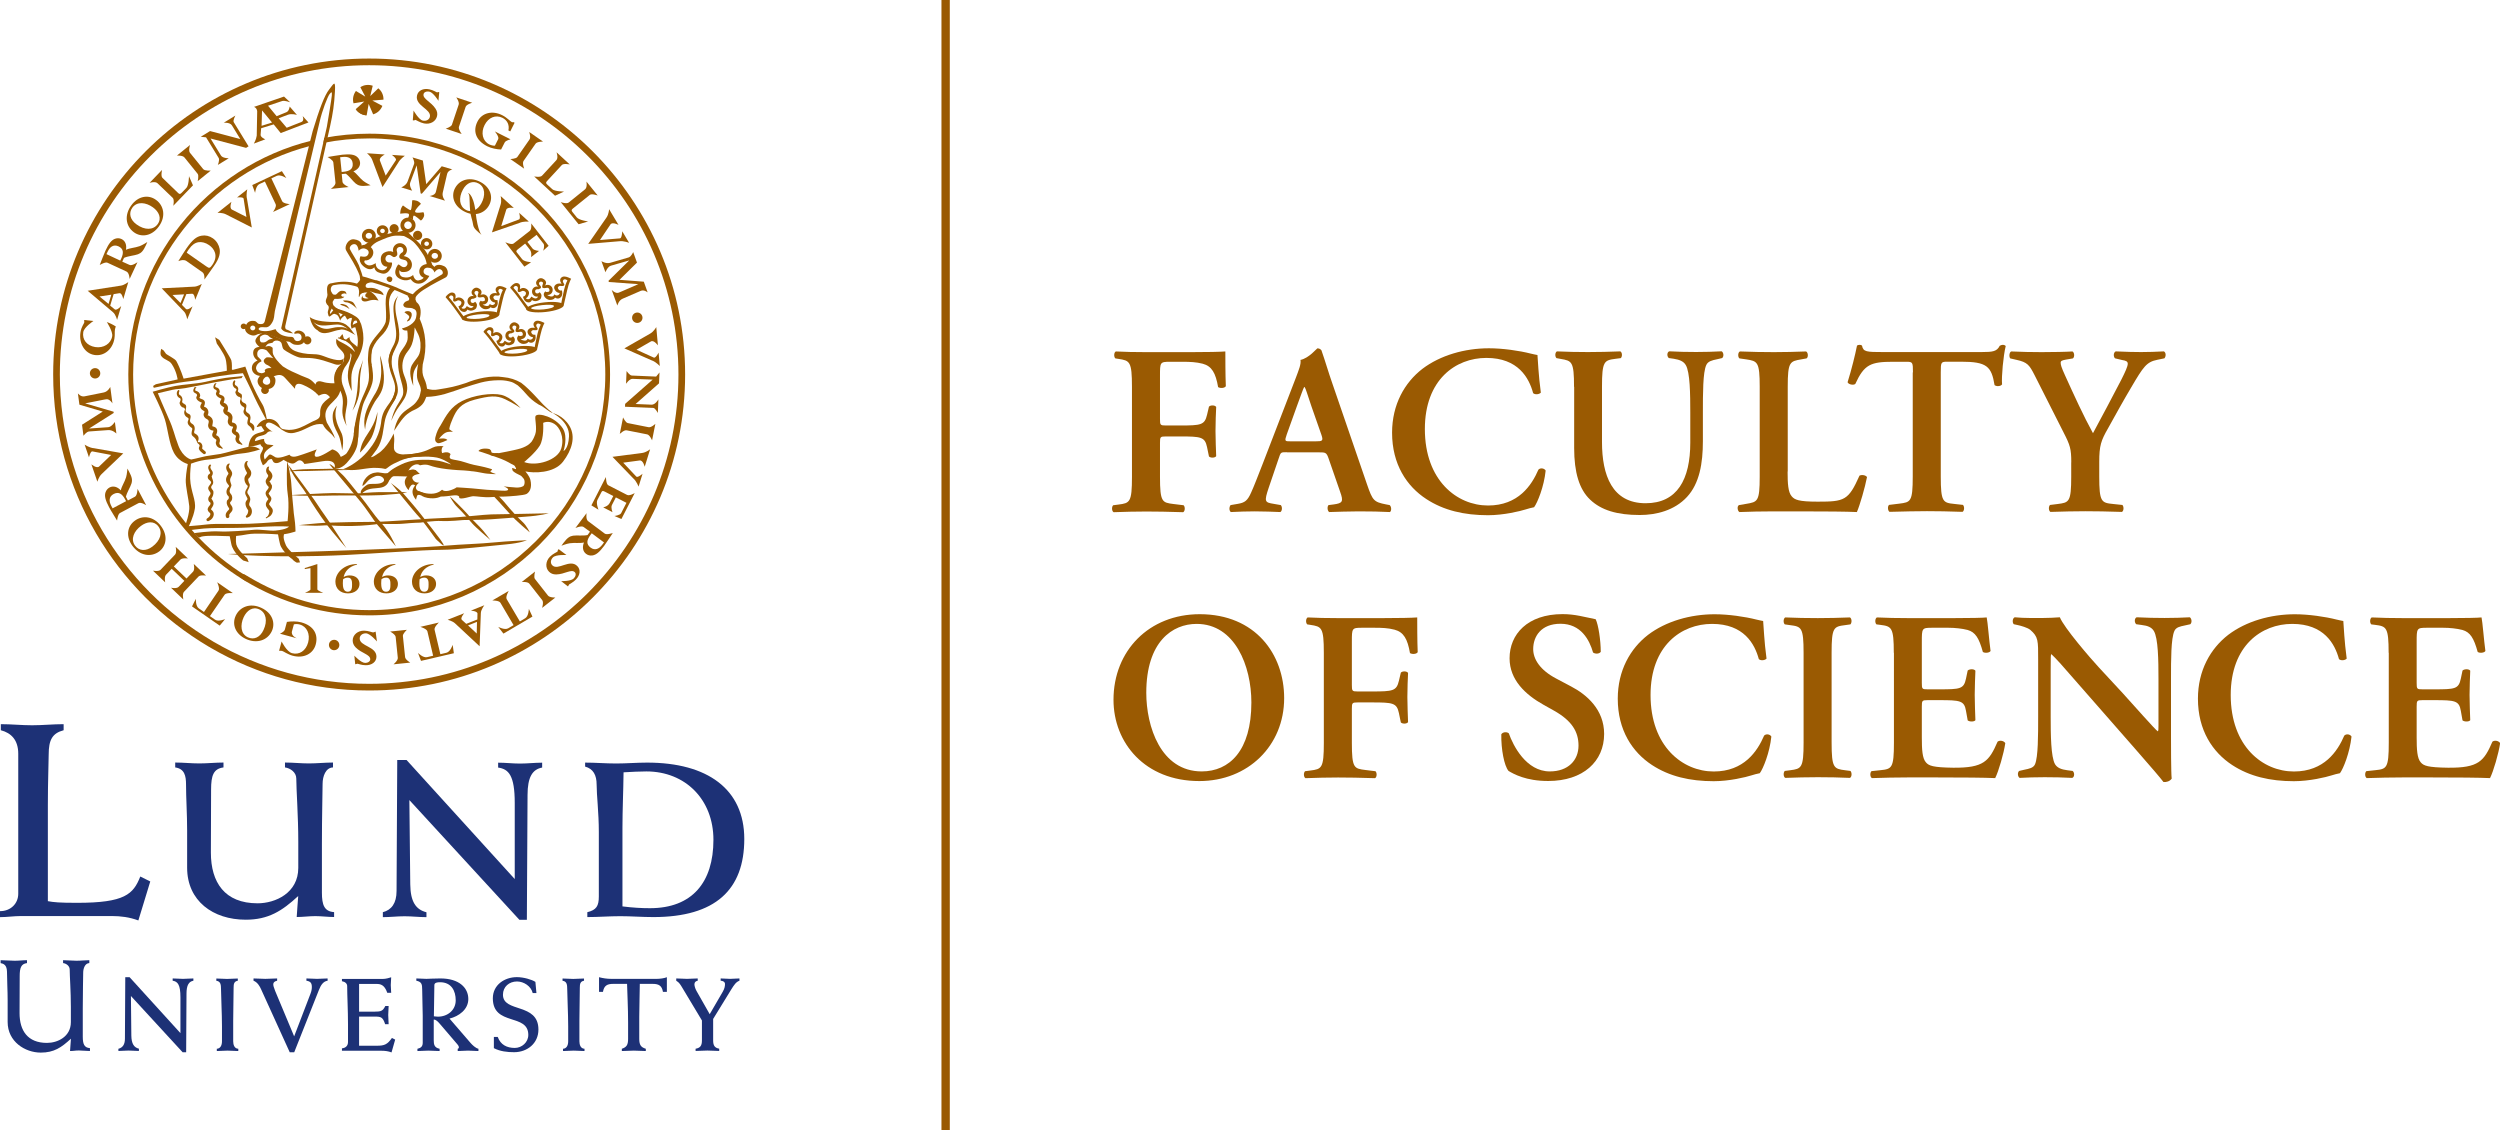 <?xml version="1.0" encoding="utf-8"?>
<!-- Generator: Adobe Illustrator 24.1.2, SVG Export Plug-In . SVG Version: 6.00 Build 0)  -->
<svg width="363" height="100%" version="1.0" id="Lager_3" xmlns="http://www.w3.org/2000/svg" xmlns:xlink="http://www.w3.org/1999/xlink" x="0px" y="0px"
	 viewBox="0 0 363 164.13" style="enable-background:new 0 0 363 164.13;" xml:space="preserve">
<style type="text/css">
	.st0{fill:#9A5A02;}
	.st1{fill:#1D3176;}
</style>
<g>
	<g>
		<path class="st0" d="M172.98,51.13c2.24,0,4.2-0.04,4.94-0.1c0,0.77,0,3.4,0.07,5.04c-0.14,0.28-0.77,0.35-1.12,0.14
			c-0.35-2.03-0.91-3.05-2.24-3.4c-0.95-0.24-1.82-0.28-2.94-0.28h-1.79c-1.47,0-1.47,0.07-1.47,2.03v6.27
			c0,0.88,0.04,0.95,0.84,0.95h2.07c3.05,0,3.57-0.07,3.92-1.54l0.28-1.19c0.21-0.25,0.88-0.25,1.05,0.04
			c-0.04,0.91-0.1,2.21-0.1,3.5s0.07,2.56,0.1,3.64c-0.17,0.28-0.84,0.28-1.05,0.04l-0.28-1.36c-0.31-1.47-0.87-1.54-3.92-1.54
			h-2.07c-0.8,0-0.84,0.07-0.84,0.95v4.9c0,3.71,0.32,3.75,1.96,3.96l1.47,0.18c0.25,0.25,0.21,0.88-0.07,1.01
			c-2.24-0.07-3.82-0.1-5.36-0.1s-3.11,0.04-4.73,0.1c-0.28-0.14-0.31-0.77-0.07-1.01l0.77-0.1c1.65-0.21,1.96-0.31,1.96-4.03V56.17
			c0-3.71-0.32-3.81-1.96-4.06l-0.45-0.07c-0.25-0.24-0.21-0.88,0.07-1.01c1.22,0.07,2.8,0.1,4.34,0.1H172.98z"/>
		<path class="st0" d="M186.84,65.66c-0.91,0-0.87,0-1.19,0.95l-1.43,4.2c-0.7,2.07-0.56,2.14,0.73,2.35l1.02,0.18
			c0.25,0.25,0.21,0.88-0.07,1.01c-1.12-0.07-2.27-0.07-3.71-0.1c-1.15,0-2.24,0.04-3.47,0.1c-0.25-0.17-0.28-0.7-0.04-1.01
			l1.05-0.18c1.01-0.17,1.4-0.45,1.92-1.61c0.42-0.91,0.98-2.38,1.72-4.27l4.8-12.46c0.42-1.12,0.77-1.96,0.66-2.56
			c1.23-0.25,2.38-1.68,2.45-1.68c0.28,0,0.45,0.11,0.59,0.28c0.56,1.58,1.02,3.22,1.58,4.8l5.04,14.67
			c0.81,2.35,0.98,2.56,2.77,2.91l0.52,0.1c0.28,0.25,0.28,0.84,0.04,1.01c-1.44-0.07-2.73-0.1-4.55-0.1c-1.5,0-3.05,0.07-4.27,0.1
			c-0.28-0.17-0.31-0.8-0.1-1.01l0.77-0.1c1.26-0.18,1.44-0.39,0.91-1.85l-1.65-4.76c-0.32-0.95-0.46-0.95-1.44-0.95H186.84z
			 M191.04,64.08c0.98,0,1.12-0.07,0.84-0.91l-1.47-4.2c-0.63-1.86-0.8-2.52-0.98-2.77h-0.07c-0.14,0.25-0.45,1.12-1.05,2.77
			l-1.47,4.1c-0.35,1.01-0.28,1.01,0.56,1.01H191.04z"/>
		<path class="st0" d="M223.73,57.01c-0.25,0.28-0.87,0.32-1.12,0.07c-0.6-2.21-2.17-5.11-6.79-5.11c-4.45,0-8.93,3.15-8.93,10.33
			c0,7.46,4.66,11.1,9.17,11.1c4.41,0,6.34-2.94,7.32-5.21c0.32-0.32,0.88-0.18,1.05,0.14c-0.24,2.35-1.19,4.66-1.68,5.32
			c-0.42,0.07-0.84,0.21-1.23,0.32c-0.77,0.25-3.19,0.84-5.46,0.84c-3.46,0-6.44-0.7-8.96-2.35c-2.84-1.85-4.97-5.04-4.97-9.63
			c0-4.1,1.82-7.28,4.41-9.28c2.59-1.96,6.13-2.98,9.66-2.98c2,0,4.41,0.35,6.06,0.77c0.42,0.11,0.66,0.14,0.98,0.21
			C223.31,52.35,223.38,54.42,223.73,57.01z"/>
		<path class="st0" d="M228.55,56.17c0-3.71-0.31-3.78-1.96-4.06L226,52c-0.25-0.25-0.21-0.84,0.07-0.98c1.4,0.07,2.97,0.1,4.51,0.1
			c1.58,0,3.15-0.04,4.69-0.1c0.28,0.14,0.32,0.73,0.07,0.98l-0.77,0.1c-1.65,0.21-1.96,0.35-1.96,4.06v8.02
			c0,4.83,1.47,8.89,6.34,8.89c4.59,0,6.48-3.47,6.48-8.79v-4.38c0-2.63-0.03-5.88-0.66-6.9c-0.31-0.53-0.88-0.77-1.75-0.91
			l-0.7-0.1c-0.32-0.25-0.28-0.88,0.07-0.98c1.19,0.07,2.52,0.1,3.89,0.1c1.47,0,2.42-0.04,3.71-0.1c0.28,0.18,0.35,0.73,0.07,0.98
			l-0.77,0.18c-0.67,0.14-1.3,0.28-1.54,0.84c-0.49,1.05-0.49,4.13-0.49,6.9v4.16c0,3.19-0.49,6.13-2.31,8.09
			c-1.82,1.96-4.45,2.62-6.86,2.62c-3.29,0-5.6-0.7-7.21-2.24c-1.58-1.5-2.31-3.96-2.31-7.49V56.17z"/>
		<path class="st0" d="M259.56,68.46c0,1.75,0.07,3.01,0.6,3.61c0.42,0.49,0.98,0.77,3.78,0.77c3.89,0,4.45-0.17,6.06-3.78
			c0.35-0.17,0.91-0.07,1.09,0.21c-0.28,1.47-1.05,4.13-1.47,5.08c-1.47-0.07-4.48-0.1-8.4-0.1h-3.64c-1.79,0-3.54,0.04-5.01,0.1
			c-0.28-0.14-0.39-0.84-0.07-1.01l1.05-0.18c1.65-0.28,1.96-0.31,1.96-3.96V56.17c0-3.64-0.32-3.74-1.96-3.99l-0.98-0.14
			c-0.25-0.18-0.25-0.88,0.07-1.01c1.75,0.07,3.33,0.1,4.94,0.1c1.54,0,3.12-0.04,4.66-0.1c0.31,0.14,0.35,0.84,0.07,1.01
			l-0.77,0.14c-1.65,0.28-1.96,0.35-1.96,3.99V68.46z"/>
		<path class="st0" d="M277.76,54.07c0-1.47-0.04-1.54-0.95-1.54h-1.96c-3.22,0-4.17,0.39-5.46,3.22c-0.25,0.21-0.98,0.1-1.12-0.25
			c0.59-1.89,1.12-4.06,1.36-5.29c0.07-0.1,0.21-0.14,0.39-0.14c0.14,0,0.28,0.03,0.35,0.14c0.17,0.88,0.66,0.91,3.05,0.91h14.28
			c1.71,0,2.24-0.1,2.66-0.91c0.14-0.07,0.28-0.14,0.42-0.14c0.21,0,0.38,0.07,0.45,0.18c-0.35,1.43-0.63,4.45-0.53,5.56
			c-0.17,0.28-0.77,0.35-1.09,0.11c-0.45-2.73-1.12-3.4-4.86-3.4h-2c-0.91,0-0.95,0.07-0.95,1.54v15.12c0,3.71,0.31,3.82,1.96,3.99
			l1.26,0.14c0.25,0.25,0.21,0.88-0.07,1.01c-2.03-0.07-3.61-0.1-5.15-0.1c-1.54,0-3.19,0.04-5.43,0.1
			c-0.28-0.14-0.32-0.84-0.07-1.01l1.47-0.18c1.65-0.21,1.96-0.24,1.96-3.96V54.07z"/>
		<path class="st0" d="M300.75,67.13c0-1.96-0.17-2.49-1.12-4.34l-4.2-8.3c-0.77-1.51-1.05-1.89-2.63-2.24l-0.91-0.21
			c-0.21-0.24-0.14-0.91,0.14-1.01c1.51,0.07,2.98,0.1,4.41,0.1c1.54,0,3.68-0.04,4.48-0.1c0.28,0.14,0.35,0.77,0.07,1.01
			l-1.05,0.18c-0.56,0.11-0.73,0.18-0.73,0.46c0,0.28,0.1,0.66,0.63,1.82c1.37,3.01,2.66,5.85,4.06,8.4
			c1.44-2.66,2.73-5.11,4.1-7.74c0.6-1.19,0.95-1.96,0.95-2.35c0-0.35-0.31-0.45-0.8-0.53l-1.05-0.25c-0.25-0.24-0.25-0.84,0.1-1.01
			c1.54,0.07,2.63,0.1,3.68,0.1c1.08,0,2.21-0.04,3.32-0.1c0.32,0.18,0.32,0.73,0.07,1.01l-1.02,0.21c-1.57,0.32-2,0.95-3.81,4.03
			c-1.19,2-2.24,3.92-3.33,5.88c-1.05,1.82-1.3,2.56-1.3,4.94v2.1c0,3.71,0.31,3.82,2.03,3.99l1.33,0.14
			c0.24,0.25,0.21,0.88-0.07,1.01c-2.17-0.07-3.75-0.1-5.29-0.1c-1.61,0-3.19,0.04-5.08,0.1c-0.28-0.14-0.31-0.77-0.07-1.01
			l1.12-0.14c1.65-0.21,1.96-0.28,1.96-3.99V67.13z"/>
		<path class="st0" d="M186.46,101.37c0,6.9-5.25,12.04-12.32,12.04c-7.91,0-12.46-5.56-12.46-11.8c0-7.14,5.18-12.43,12.53-12.43
			C182.29,89.19,186.46,95,186.46,101.37z M166.44,100.6c0,4.83,2.07,11.41,8.05,11.41c3.99,0,7.21-2.97,7.21-10.01
			c0-5.29-2.38-11.41-7.95-11.41C170.25,90.59,166.44,93.14,166.44,100.6z"/>
		<path class="st0" d="M200.84,89.75c2.24,0,4.2-0.04,4.94-0.1c0,0.77,0,3.4,0.07,5.04c-0.14,0.28-0.77,0.35-1.12,0.14
			c-0.35-2.03-0.91-3.05-2.24-3.4c-0.95-0.25-1.82-0.28-2.94-0.28h-1.79c-1.47,0-1.47,0.07-1.47,2.03v6.27
			c0,0.88,0.04,0.95,0.84,0.95h2.07c3.05,0,3.57-0.07,3.92-1.54l0.28-1.19c0.21-0.25,0.88-0.25,1.05,0.04
			c-0.04,0.91-0.1,2.21-0.1,3.5c0,1.3,0.07,2.56,0.1,3.64c-0.17,0.28-0.84,0.28-1.05,0.04l-0.28-1.36
			c-0.31-1.47-0.87-1.54-3.92-1.54h-2.07c-0.8,0-0.84,0.07-0.84,0.95v4.9c0,3.71,0.32,3.75,1.96,3.96l1.47,0.18
			c0.25,0.25,0.21,0.88-0.07,1.01c-2.24-0.07-3.82-0.1-5.36-0.1c-1.54,0-3.11,0.04-4.73,0.1c-0.28-0.14-0.31-0.77-0.07-1.01
			l0.77-0.1c1.65-0.21,1.96-0.31,1.96-4.03V94.79c0-3.71-0.32-3.81-1.96-4.06l-0.45-0.07c-0.25-0.24-0.21-0.87,0.07-1.01
			c1.22,0.07,2.8,0.1,4.34,0.1H200.84z"/>
		<path class="st0" d="M219.04,111.94c-0.63-0.74-1.09-3.15-1.05-5.32c0.21-0.35,0.8-0.39,1.09-0.14c0.63,1.79,2.52,5.53,5.95,5.53
			c2.66,0,4.17-1.61,4.17-3.75c0-2-0.95-3.61-3.57-5.08l-1.5-0.84c-2.63-1.47-4.94-3.61-4.94-6.76c0-3.47,2.59-6.41,7.7-6.41
			c1.82,0,3.15,0.42,4.8,0.74c0.39,0.77,0.74,3.08,0.74,4.73c-0.18,0.31-0.8,0.35-1.12,0.1c-0.52-1.82-1.75-4.17-4.73-4.17
			c-2.8,0-3.96,1.82-3.96,3.68c0,1.47,1.01,3.05,3.33,4.27l2.17,1.15c2.28,1.19,4.8,3.36,4.8,6.9c0,3.99-3.05,6.83-8.12,6.83
			C221.56,113.41,219.74,112.36,219.04,111.94z"/>
		<path class="st0" d="M256.5,95.63c-0.25,0.28-0.87,0.32-1.12,0.07c-0.6-2.21-2.17-5.11-6.79-5.11c-4.45,0-8.93,3.15-8.93,10.33
			c0,7.46,4.66,11.1,9.17,11.1c4.41,0,6.34-2.94,7.32-5.21c0.32-0.32,0.88-0.18,1.05,0.14c-0.24,2.35-1.19,4.66-1.68,5.32
			c-0.42,0.07-0.84,0.21-1.23,0.32c-0.77,0.25-3.19,0.84-5.46,0.84c-3.46,0-6.44-0.7-8.96-2.35c-2.84-1.86-4.97-5.04-4.97-9.63
			c0-4.1,1.82-7.28,4.41-9.28c2.59-1.96,6.13-2.98,9.66-2.98c2,0,4.41,0.35,6.06,0.77c0.42,0.11,0.66,0.14,0.98,0.21
			C256.09,90.97,256.15,93.04,256.5,95.63z"/>
		<path class="st0" d="M265.95,107.81c0,3.71,0.32,3.82,1.96,4.03l0.77,0.1c0.25,0.25,0.21,0.88-0.07,1.01
			c-1.54-0.07-3.12-0.1-4.66-0.1c-1.54,0-3.19,0.04-4.73,0.1c-0.28-0.14-0.31-0.77-0.07-1.01l0.77-0.1
			c1.65-0.21,1.96-0.31,1.96-4.03V94.79c0-3.71-0.32-3.81-1.96-4.02l-0.77-0.11c-0.25-0.24-0.21-0.87,0.07-1.01
			c1.54,0.07,3.12,0.1,4.73,0.1c1.54,0,3.12-0.04,4.66-0.1c0.28,0.14,0.31,0.77,0.07,1.01l-0.77,0.11
			c-1.65,0.21-1.96,0.31-1.96,4.02V107.81z"/>
		<path class="st0" d="M274.98,94.79c0-3.71-0.32-3.85-1.96-4.06l-0.56-0.07c-0.25-0.24-0.21-0.87,0.07-1.01
			c1.33,0.07,2.98,0.1,4.52,0.1h6.69c2.24,0,4.27-0.04,4.73-0.1c0.14,0.6,0.35,3.36,0.56,4.87c-0.14,0.28-0.84,0.35-1.12,0.14
			c-0.56-2.03-1.09-2.87-2.21-3.19c-0.8-0.21-1.86-0.32-2.8-0.32h-2.35c-1.5,0-1.5,0.07-1.5,2.07v5.92c0,0.91,0.04,0.95,0.84,0.95
			h1.68c3.05,0,3.57-0.04,3.89-1.54l0.25-1.19c0.28-0.25,0.95-0.25,1.12,0.03c-0.03,0.95-0.1,2.21-0.1,3.5
			c0,1.33,0.07,2.56,0.1,3.68c-0.17,0.25-0.84,0.25-1.12,0.03l-0.25-1.4c-0.25-1.47-0.84-1.54-3.89-1.54h-1.68
			c-0.8,0-0.84,0.07-0.84,0.95v4.45c0,1.78,0.07,3.05,0.6,3.64c0.42,0.49,1.02,0.73,3.96,0.77c4.45,0.04,5.21-0.95,6.44-3.78
			c0.31-0.25,0.91-0.14,1.12,0.21c-0.21,1.47-0.98,4.13-1.47,5.08c-1.54-0.07-4.55-0.1-8.65-0.1h-3.99c-1.54,0-3.68,0.04-5.25,0.1
			c-0.28-0.14-0.32-0.77-0.07-1.01l1.3-0.14c1.65-0.17,1.96-0.28,1.96-3.99V94.79z"/>
		<path class="st0" d="M315.23,106.9c0,1.05,0,5.36,0.1,6.16c-0.28,0.39-0.77,0.53-1.19,0.49c-0.56-0.73-1.58-1.92-4.1-4.8
			l-8.19-9.35c-2.24-2.59-3.4-3.89-3.99-4.41c-0.1,0-0.1,0.38-0.1,2.24v6.83c0,2.62,0.03,5.85,0.63,6.9
			c0.32,0.53,0.91,0.77,1.79,0.88l0.77,0.1c0.31,0.25,0.28,0.91-0.07,1.01c-1.3-0.07-2.66-0.1-3.99-0.1c-1.47,0-2.42,0.04-3.64,0.1
			c-0.28-0.17-0.35-0.77-0.07-1.01l0.77-0.18c0.66-0.14,1.3-0.24,1.54-0.8c0.45-1.09,0.45-4.13,0.45-6.9v-8.3
			c0-2.73,0.04-3.29-1.15-4.31c-0.39-0.32-1.37-0.6-1.86-0.7l-0.52-0.11c-0.25-0.21-0.21-0.91,0.14-1.01
			c1.33,0.14,3.26,0.1,4.13,0.1c0.73,0,1.57-0.04,2.41-0.1c0.6,1.5,4.41,5.92,5.64,7.25l3.5,3.78c1.47,1.61,4.73,5.32,5.08,5.53
			c0.1-0.1,0.1-0.28,0.1-0.84v-6.83c0-2.63-0.04-5.85-0.67-6.9c-0.31-0.52-0.87-0.77-1.75-0.87l-0.8-0.11
			c-0.31-0.24-0.28-0.91,0.07-1.01c1.36,0.07,2.66,0.1,4.02,0.1c1.51,0,2.42-0.04,3.68-0.1c0.28,0.18,0.35,0.77,0.07,1.01
			l-0.81,0.18c-0.66,0.14-1.26,0.25-1.5,0.8c-0.49,1.09-0.49,4.13-0.49,6.9V106.9z"/>
		<path class="st0" d="M340.74,95.63c-0.25,0.28-0.87,0.32-1.12,0.07c-0.6-2.21-2.17-5.11-6.79-5.11c-4.45,0-8.93,3.15-8.93,10.33
			c0,7.46,4.66,11.1,9.17,11.1c4.41,0,6.34-2.94,7.32-5.21c0.32-0.32,0.88-0.18,1.05,0.14c-0.25,2.35-1.19,4.66-1.68,5.32
			c-0.42,0.07-0.84,0.21-1.23,0.32c-0.77,0.25-3.19,0.84-5.46,0.84c-3.46,0-6.44-0.7-8.96-2.35c-2.84-1.86-4.97-5.04-4.97-9.63
			c0-4.1,1.82-7.28,4.41-9.28c2.59-1.96,6.13-2.98,9.66-2.98c2,0,4.41,0.35,6.06,0.77c0.42,0.11,0.66,0.14,0.98,0.21
			C340.32,90.97,340.39,93.04,340.74,95.63z"/>
		<path class="st0" d="M346.83,94.79c0-3.71-0.32-3.85-1.96-4.06l-0.56-0.07c-0.25-0.24-0.21-0.87,0.07-1.01
			c1.33,0.07,2.98,0.1,4.52,0.1h6.69c2.24,0,4.27-0.04,4.73-0.1c0.14,0.6,0.35,3.36,0.56,4.87c-0.14,0.28-0.84,0.35-1.12,0.14
			c-0.56-2.03-1.09-2.87-2.21-3.19c-0.8-0.21-1.86-0.32-2.8-0.32h-2.35c-1.5,0-1.5,0.07-1.5,2.07v5.92c0,0.91,0.04,0.95,0.84,0.95
			h1.68c3.05,0,3.57-0.04,3.89-1.54l0.25-1.19c0.28-0.25,0.95-0.25,1.12,0.03c-0.03,0.95-0.1,2.21-0.1,3.5
			c0,1.33,0.07,2.56,0.1,3.68c-0.17,0.25-0.84,0.25-1.12,0.03l-0.25-1.4c-0.25-1.47-0.84-1.54-3.89-1.54h-1.68
			c-0.8,0-0.84,0.07-0.84,0.95v4.45c0,1.78,0.07,3.05,0.6,3.64c0.42,0.49,1.02,0.73,3.96,0.77c4.45,0.04,5.21-0.95,6.44-3.78
			c0.31-0.25,0.91-0.14,1.12,0.21c-0.21,1.47-0.98,4.13-1.47,5.08c-1.54-0.07-4.55-0.1-8.65-0.1h-3.99c-1.54,0-3.68,0.04-5.25,0.1
			c-0.28-0.14-0.32-0.77-0.07-1.01l1.3-0.14c1.65-0.17,1.96-0.28,1.96-3.99V94.79z"/>
	</g>
	<path class="st1" d="M0,132.3c1.57,0,2.65-1.12,2.65-2.53v-20.33c0-1.97-1-3.01-2.53-3.41v-0.88c1.53,0,3.01,0.16,4.54,0.16
		s3.05-0.16,4.58-0.16v0.88c-1.65,0.44-2.17,1.41-2.17,3.53c0,1.21-0.12,3.78-0.12,7.39v13.9c0.88,0.16,1.65,0.24,4.26,0.24
		c6.91,0,8.15-1.25,9.16-3.82l1.45,0.72l-1.73,5.66c-1.29-0.48-2.57-0.64-3.86-0.64H3.05c-1,0-2.05,0.16-3.05,0.16V132.3z"/>
	<path class="st1" d="M25.45,110.72c1.16,0,2.31,0.13,3.5,0.13c1.16,0,2.35-0.13,3.5-0.13v0.71c-1.45,0.19-1.8,1.16-1.8,3.21
		c0,3.05-0.03,6.11-0.03,9.16c0,4.31,1.99,7.36,6.78,7.36c2.6,0,5.91-1.51,5.91-5.14v-3.79c0-3.79-0.29-7.58-0.29-9.19
		c0-0.9-0.87-1.51-1.64-1.61v-0.71c1.16,0,2.31,0.13,3.47,0.13c1.16,0,2.35-0.13,3.5-0.13v0.71c-1.06,0.03-1.51,1.29-1.51,2.38
		c0,1.22-0.1,4.56-0.1,8.8v7c0,1.8,0.35,2.73,1.77,2.83v0.71c-0.9,0-1.83-0.13-2.73-0.13c-0.9,0-1.8,0.13-2.7,0.13
		c0.06-1.09,0.16-2.09,0.22-3.05c-2.35,2.18-4.34,3.44-7.62,3.44c-4.76,0-8.51-2.73-8.51-7.55v-5.37c0-2.51-0.16-4.72-0.16-6.72
		c0-1.25-0.22-2.28-1.57-2.47V110.72z"/>
	<path class="st1" d="M55.59,132.45c1.25-0.32,1.99-1.29,1.99-3.08l0.1-19.02h1.35l15.71,17.29v-11.05c0-3.98-0.87-4.92-2.41-5.14
		v-0.71c1.06,0,2.12,0.13,3.18,0.13c1.06,0,2.15-0.13,3.21-0.13v0.71c-1.41,0.26-2.12,1.38-2.12,3.98l-0.1,18.12h-1.09l-15.97-17.38
		l0.13,12.24c0.03,2.51,0.8,3.66,2.35,4.05v0.71c-1.06,0-2.12-0.13-3.18-0.13c-1.06,0-2.09,0.13-3.15,0.13V132.45z"/>
	<path class="st1" d="M85.28,132.45c1.32-0.32,1.67-0.9,1.67-2.28v-9.35c0-2.83-0.32-5.33-0.32-6.91c0-1.35-0.48-2.28-1.67-2.6
		v-0.58c1.51,0,2.99,0.13,4.5,0.13c1.48,0,2.99-0.13,4.5-0.13c8.77,0,14.11,3.86,14.11,11.09c0,7.36-4.18,11.34-13.21,11.34
		c-1.61,0-3.21-0.13-4.79-0.13c-1.61,0-3.18,0.13-4.79,0.13V132.45z M90.39,131.61c1.51,0.19,2.76,0.26,3.98,0.26
		c6.14,0,9.22-3.76,9.22-9.93c0-5.82-4.05-9.93-9.74-9.93c-1.03,0-2.02,0.06-3.31,0.13c-0.03,2.83-0.16,5.4-0.16,8.1V131.61z"/>
	<path class="st1" d="M17.2,152.28c0.59-0.15,0.94-0.6,0.94-1.45l0.05-8.94h0.63l7.38,8.12v-5.19c0-1.87-0.41-2.31-1.13-2.42v-0.33
		c0.5,0,1,0.06,1.5,0.06c0.5,0,1.01-0.06,1.51-0.06v0.33c-0.66,0.12-1,0.65-1,1.87l-0.05,8.52h-0.51l-7.51-8.17l0.06,5.75
		c0.02,1.18,0.38,1.72,1.1,1.9v0.33c-0.5,0-1-0.06-1.5-0.06c-0.5,0-0.98,0.06-1.48,0.06V152.28z"/>
	<path class="st1" d="M34.54,142.4c-0.56,0.09-0.62,0.48-0.62,1.01c0,1.46-0.06,3.25-0.06,4.85v2.93c0,0.5,0.17,1.07,0.74,1.09v0.33
		c-0.51,0-1.04-0.06-1.56-0.06c-0.53,0-1.04,0.06-1.56,0.06v-0.33c0.48-0.02,0.75-0.44,0.75-1.09v-2.17c0-1.81-0.14-4.47-0.14-5.42
		c0-0.62-0.06-1.12-0.68-1.19v-0.33c0.51,0,1.03,0.06,1.56,0.06c0.51,0,1.04-0.06,1.56-0.06V142.4z"/>
	<path class="st1" d="M42.07,152.79l-4.17-9.17c-0.17-0.38-0.5-1-1.09-1.22v-0.33c0.57,0,1.15,0.06,1.72,0.06
		c0.56,0,1.13-0.06,1.71-0.06v0.33c-0.29,0.06-0.56,0.2-0.56,0.54c0,0.14,0.05,0.39,0.27,0.94l2.76,6.6l2.36-6.16
		c0.17-0.42,0.21-0.77,0.21-1c0-0.59-0.2-0.83-0.79-0.92v-0.33c0.51,0,1.03,0.06,1.54,0.06c0.51,0,1.03-0.06,1.54-0.06v0.33
		c-0.62,0.09-0.97,0.6-1.27,1.36l-3.58,9.03H42.07z"/>
	<path class="st1" d="M49.65,152.22c0.59-0.06,0.88-0.42,0.88-0.92v-2.55c0-2.05-0.12-4.21-0.12-5.56c0-0.38-0.29-0.63-0.76-0.72
		v-0.33h5.96c0.41,0,0.92-0.15,1.19-0.24c0,0.39-0.06,0.76-0.06,1.13c0,0.38,0.06,0.74,0.06,1.12h-0.57
		c-0.26-0.72-0.62-1.28-1.45-1.28h-2.64v4.02h2.28c0.88,0,1.16-0.08,1.53-0.82h0.48c0,0.44-0.06,0.88-0.06,1.31
		c0,0.45,0.06,0.89,0.06,1.33h-0.51c-0.33-1.04-0.62-1.1-1.5-1.1h-2.28v4.23h2.57c1.12,0,1.53-0.18,2.2-1.13l0.47,0.24l-0.53,1.86
		c-0.47-0.18-0.94-0.24-1.42-0.24h-5.78V152.22z"/>
	<path class="st1" d="M60.63,152.28c0.51-0.12,0.75-0.36,0.75-0.88v-3.88c0-1.3-0.08-2.6-0.08-3.88c0-0.71-0.08-1.09-0.85-1.24
		v-0.33c0.48,0,0.98,0.06,1.46,0.06c0.45,0,0.91-0.06,2.04-0.06c2.72,0,4.05,1.36,4.05,2.99c0,1.53-1.39,2.51-2.73,2.84l3.05,3.53
		c0.23,0.27,0.74,0.77,1.15,0.85v0.33c-0.5,0-1.01-0.06-1.51-0.06c-0.5,0-1,0.06-1.5,0.06v-0.33c0.11-0.02,0.15-0.08,0.17-0.18
		c0-0.14-0.05-0.27-0.23-0.48l-2.51-2.93c-0.23-0.26-0.54-0.65-0.91-0.65v2.99c0,0.63,0.08,1.09,0.85,1.25v0.33
		c-0.54,0-1.07-0.06-1.62-0.06c-0.54,0-1.06,0.06-1.6,0.06V152.28z M63,147.57c0.23,0.01,0.41,0.05,0.59,0.05
		c1.39,0,2.58-0.94,2.58-2.37c0-1.39-0.63-2.63-2.28-2.63c-0.39,0-0.82,0.05-0.82,0.42L63,147.57z"/>
	<path class="st1" d="M71.7,150.56h0.57c0.41,1.15,1.34,1.6,2.48,1.6c1.03,0,1.96-0.83,1.96-1.89c0-3.19-5.15-1.22-5.15-5.32
		c0-1.95,1.71-3.07,3.49-3.07c0.98,0,2.19,0.36,2.69,0.69l0.15,1.62h-0.54c-0.24-1-1.3-1.68-2.28-1.68c-1.13,0-2.04,0.76-2.04,1.92
		c0,2.66,5.15,1.12,5.15,5.06c0,2.01-1.62,3.29-3.53,3.29c-1.01,0-2.04-0.12-2.94-0.59V150.56z"/>
	<path class="st1" d="M84.81,142.4c-0.56,0.09-0.62,0.48-0.62,1.01c0,1.46-0.06,3.25-0.06,4.85v2.93c0,0.5,0.17,1.07,0.74,1.09v0.33
		c-0.51,0-1.04-0.06-1.56-0.06c-0.53,0-1.04,0.06-1.56,0.06v-0.33c0.48-0.02,0.75-0.44,0.75-1.09v-2.17c0-1.81-0.14-4.47-0.14-5.42
		c0-0.62-0.06-1.12-0.68-1.19v-0.33c0.51,0,1.03,0.06,1.56,0.06c0.51,0,1.04-0.06,1.56-0.06V142.4z"/>
	<path class="st1" d="M96.83,144.02h-0.57c-0.15-0.89-0.6-1.16-1.46-1.16h-1.9c0,1.3-0.08,2.96-0.08,4.77v3.22
		c0,0.94,0.29,1.22,0.95,1.43v0.33c-0.59,0-1.16-0.06-1.74-0.06c-0.57,0-1.15,0.06-1.74,0.06v-0.33c0.69-0.23,0.91-0.56,0.91-1.43
		v-2.37c0-2.17-0.12-4.32-0.15-5.62h-2.04c-0.86,0-1.31,0.27-1.46,1.16h-0.57v-2.13c0.57,0.15,1.16,0.24,1.75,0.24h6.67
		c0.42,0,1.09-0.09,1.43-0.24V144.02z"/>
	<path class="st1" d="M100.98,152.28c0.72-0.12,0.94-0.47,0.94-1.21v-2.9l-2.82-4.7c-0.29-0.47-0.44-0.79-0.91-1.07v-0.33
		c0.51,0,1.04,0.06,1.56,0.06c0.51,0,1.04-0.06,1.56-0.06v0.33c-0.29,0.06-0.48,0.21-0.48,0.53c0,0.15,0.09,0.59,0.3,0.95l1.92,3.38
		l1.89-3.25c0.29-0.5,0.33-0.86,0.33-1.13c0-0.33-0.33-0.47-0.63-0.48v-0.33c0.45,0,0.91,0.06,1.37,0.06c0.45,0,0.91-0.06,1.36-0.06
		v0.33c-0.5,0.18-0.77,0.6-1.18,1.25l-2.64,4.3v3.11c0,0.74,0.21,1.09,0.88,1.21v0.33c-0.57,0-1.15-0.06-1.71-0.06
		c-0.57,0-1.15,0.06-1.72,0.06V152.28z"/>
	<g>
		<path class="st0" d="M46.08,81.9v3.67c0,0.19,0.84,0.5,0.84,0.5h-2.63c0,0,0.79-0.32,0.79-0.48v-3.1l-0.82,0.14l-0.01-0.15
			L46.08,81.9z"/>
		<path class="st0" d="M62.97,81.98c-1.18,0.26-1.79,1.01-1.95,1.8c0.3-0.16,0.56-0.23,0.87-0.23c0.86,0,1.43,0.5,1.43,1.24
			c0,0.81-0.69,1.37-1.68,1.37c-1.09,0-1.82-0.68-1.82-1.7c0-1.27,1.25-2.56,3.13-2.56L62.97,81.98z M61.61,83.87
			c-0.3,0-0.51,0.12-0.67,0.21c-0.02,0.08-0.05,0.29-0.05,0.62c0,0.46,0.06,1.22,0.7,1.22c0.63,0,0.64-0.59,0.64-1.05
			C62.24,84.45,62.21,83.87,61.61,83.87z"/>
		<path class="st0" d="M57.43,81.98c-1.18,0.26-1.79,1.01-1.95,1.8c0.3-0.16,0.56-0.23,0.87-0.23c0.86,0,1.43,0.5,1.43,1.24
			c0,0.81-0.69,1.37-1.68,1.37c-1.09,0-1.82-0.68-1.82-1.7c0-1.27,1.25-2.56,3.13-2.56L57.43,81.98z M56.07,83.87
			c-0.3,0-0.51,0.12-0.67,0.21c-0.02,0.08-0.05,0.29-0.05,0.62c0,0.46,0.06,1.22,0.7,1.22c0.63,0,0.64-0.59,0.64-1.05
			C56.7,84.45,56.67,83.87,56.07,83.87z"/>
		<path class="st0" d="M51.85,81.98c-1.18,0.26-1.79,1.01-1.95,1.8c0.3-0.16,0.56-0.23,0.87-0.23c0.86,0,1.43,0.5,1.43,1.24
			c0,0.81-0.69,1.37-1.68,1.37c-1.09,0-1.82-0.68-1.82-1.7c0-1.27,1.25-2.56,3.13-2.56L51.85,81.98z M50.5,83.87
			c-0.3,0-0.51,0.12-0.67,0.21c-0.02,0.08-0.05,0.29-0.05,0.62c0,0.46,0.06,1.22,0.7,1.22c0.63,0,0.64-0.59,0.64-1.05
			C51.12,84.45,51.1,83.87,50.5,83.87z"/>
		<path class="st0" d="M15.51,46.76c0.39,0.13,0.95,0.4,1.31,0.65c-0.06,0.12-0.1,0.26-0.13,0.44c-0.06,0.36,0.02,0.76-0.08,1.33
			c-0.26,1.56-1.53,2.59-2.91,2.36c-1.4-0.23-2.28-1.69-2.01-3.32c0.13-0.79,0.53-1.26,0.55-1.41c0.01-0.06-0.02-0.35-0.02-0.35
			l1.34,0.15c0,0-1.35,0.89-1.47,1.61c-0.18,1.09,0.52,1.97,1.72,2.17c1.22,0.2,2.3-0.48,2.48-1.57
			C16.41,48.13,15.51,46.76,15.51,46.76z"/>
		<path class="st0" d="M28.02,26.91l-2.86,2.97c0,0,0.19-0.89-0.08-1.15l-2.22-2.13c-0.33-0.31-1.14-0.05-1.14-0.05l1.81-1.88
			c0,0-0.21,0.9,0.05,1.15l2.28,2.2c0.2,0.2,0.31,0.18,0.52-0.03l0.68-0.7c0.36-0.37,0.38-1.71,0.38-1.71L28.02,26.91z"/>
		<path class="st0" d="M25.69,22.59l1.9-1.54c0,0-0.26,0.82-0.01,1.13l1.92,2.37c0.24,0.29,1.1,0.22,1.1,0.22l-1.9,1.54
			c0,0,0.21-0.8,0-1.07l-1.93-2.39C26.51,22.54,25.69,22.59,25.69,22.59z"/>
		<path class="st0" d="M32.09,22.59c0.25,0.4,1.13,0.39,1.13,0.39l-1.59,0.97c0,0,0.29-0.73,0.13-1l-1.84-3.01
			c-0.2-0.01-0.77-0.08-0.77-0.08l1.35-0.83l4.39,1.16l-1.21-1.98c-0.29-0.47-1.19-0.39-1.19-0.39l1.69-1.04
			c0,0-0.39,0.71-0.24,0.96l2.15,3.51l-0.36,0.22l-5.16-1.36L32.09,22.59z"/>
		<path class="st0" d="M60.05,16.05c0,0,0.75,1.34,1.34,1.46c0.5,0.11,0.94-0.13,1.03-0.55c0.24-1.12-2.19-1.6-1.87-3.09
			c0.15-0.72,0.89-1.09,1.79-0.9c0.58,0.12,0.99,0.41,1.1,0.44c0.05,0.01,0.1,0.01,0.18-0.05l0.16,0.03l-0.12,1.25
			c0,0-0.73-1.21-1.31-1.33c-0.42-0.09-0.79,0.07-0.85,0.36c-0.15,0.69,1.08,1.09,1.74,2.11c0.24,0.37,0.3,0.72,0.22,1.08
			c-0.17,0.78-1,1.25-1.9,1.06c-0.6-0.13-1.1-0.48-1.24-0.51c-0.07-0.01-0.13,0.01-0.18,0.09l-0.2-0.04L60.05,16.05z"/>
		<path class="st0" d="M66.25,14.14l2.32,0.78c0,0-0.83,0.22-0.96,0.6l-0.97,2.89c-0.12,0.36,0.4,1.05,0.4,1.05l-2.32-0.78
			c0,0,0.79-0.25,0.9-0.57l0.98-2.92C66.73,14.8,66.25,14.14,66.25,14.14z"/>
		<path class="st0" d="M73.28,20.69l-0.52,1.02c-0.61-0.02-1.42-0.17-2.01-0.47c-1.74-0.88-2.09-2.27-1.42-3.59
			c0.63-1.26,2.14-1.66,3.6-0.92c0.71,0.36,1.14,0.88,1.37,0.99c0.1,0.05,0.17,0.05,0.25,0.01l0.17,0.09l-0.63,1.26l-0.27-0.14
			c0.17-0.79-0.15-1.47-0.86-1.83c-0.98-0.49-2.04-0.06-2.6,1.05c-0.57,1.13-0.28,2.32,0.67,2.8c0.26,0.13,0.58,0.21,0.83,0.19
			l0.48-0.95c0.17-0.34-0.49-1.12-0.49-1.12l2.28,1.15C74.12,20.24,73.44,20.38,73.28,20.69z"/>
		<path class="st0" d="M76.84,19.16l2.01,1.4c0,0-0.86-0.02-1.09,0.31l-1.74,2.5c-0.22,0.31,0.09,1.12,0.09,1.12l-2.01-1.4
			c0,0,0.83-0.02,1.02-0.3l1.76-2.53C77.12,19.94,76.84,19.16,76.84,19.16z"/>
		<path class="st0" d="M84.01,32.56l-2.59-3.21c0,0,0.85,0.3,1.15,0.06l2.39-1.93c0.35-0.29,0.19-1.12,0.19-1.12l1.64,2.03
			c0,0-0.87-0.32-1.15-0.09l-2.47,1.99c-0.22,0.18-0.22,0.29-0.03,0.52l0.61,0.76c0.32,0.4,1.65,0.59,1.65,0.59L84.01,32.56z"/>
		<path class="st0" d="M80.59,28.42l-3.03-2.8c0,0,0.89,0.17,1.14-0.11l2.09-2.26c0.31-0.33,0.02-1.14,0.02-1.14l1.92,1.77
			c0,0-0.91-0.19-1.15,0.08l-2.15,2.33c-0.19,0.21-0.18,0.32,0.04,0.52l0.72,0.66c0.38,0.35,1.72,0.34,1.72,0.34L80.59,28.42z"/>
		<path class="st0" d="M88.06,31.59c0.35-0.5,0.38-1.22,0.38-1.22l1.37,2.29c0,0-0.89-0.49-1.17-0.07l-1.52,2.26l2.91-0.24
			c0.28-0.04,0.32-1.03,0.32-1.03l1,1.68c0,0-0.78-0.32-1.44-0.23l-4.5,0.38L88.06,31.59z"/>
		<path class="st0" d="M91.35,37.83l-0.01-0.01l-2.64,0.76c-0.49,0.14-0.79,0.95-0.79,0.95l-0.58-1.61c0,0,0.66,0.42,1.27,0.24
			l2.68-0.78c0.38-0.11,0.66-0.78,0.66-0.78l0.55,1.53l-2.54,2.5l3.53,0.27l0.56,1.56c0,0-0.51-0.45-1.02-0.22l-2.61,1.13
			c-0.6,0.25-0.77,1-0.77,1l-0.82-2.28c0,0,0.53,0.58,1,0.41c0.12-0.04,0.23-0.09,0.34-0.14l2.51-1.09l-0.01-0.01l-4.25-0.31
			l-0.06-0.17L91.35,37.83z"/>
		<path class="st0" d="M91.85,55.01c-0.47-0.02-0.95,0.72-0.95,0.72l0.08-1.86c0,0,0.44,0.65,0.76,0.66l3.53,0.15
			c0.12-0.16,0.49-0.6,0.49-0.6l-0.07,1.58l-3.4,3l2.32,0.1c0.55,0.02,0.99-0.77,0.99-0.77l-0.08,1.98c0,0-0.37-0.72-0.66-0.74
			l-4.11-0.17l0.02-0.42l4-3.52L91.85,55.01z"/>
		<path class="st0" d="M95.16,61.54l-0.48,2.4c0,0-0.33-0.8-0.72-0.87l-2.99-0.59c-0.37-0.07-0.98,0.53-0.98,0.53l0.48-2.4
			c0,0,0.35,0.75,0.68,0.82l3.02,0.6C94.57,62.11,95.16,61.54,95.16,61.54z"/>
		<path class="st0" d="M90.19,74.51l0.77-1.5l-1.54-0.79l-0.57,1.11c-0.19,0.38,0.09,1.04,0.09,1.04l-1.36-0.7
			c0,0,0.68-0.11,0.95-0.64l0.52-1.01l-1.23-0.63c-0.29-0.15-0.38-0.13-0.49,0.07l-0.59,1.14c-0.23,0.45,0.16,1.41,0.16,1.41
			l-1.03-0.63l2.11-4.12c0,0,0.01,1.03,0.34,1.2l2.73,1.4c0.37,0.19,1.11-0.27,1.11-0.27l-1.93,3.77l-1.03-0.44
			C89.2,74.93,90.03,74.82,90.19,74.51z"/>
		<path class="st0" d="M82.25,80.59c0,0-1.53-0.09-1.96,0.34c-0.36,0.36-0.4,0.86-0.09,1.16c0.82,0.81,2.52-0.98,3.61,0.09
			c0.53,0.52,0.44,1.34-0.21,1.99c-0.42,0.42-0.88,0.61-0.96,0.69c-0.04,0.04-0.17,0.29-0.17,0.29l-0.99-0.77
			c0,0,1.41,0.04,1.83-0.39c0.3-0.31,0.37-0.7,0.15-0.91c-0.5-0.5-1.49,0.32-2.71,0.33c-0.45,0-0.77-0.14-1.03-0.4
			c-0.57-0.56-0.51-1.52,0.13-2.17c0.43-0.44,1-0.66,1.1-0.76c0.05-0.05,0.06-0.11,0.03-0.2l0.14-0.14L82.25,80.59z"/>
		<path class="st0" d="M80.64,86.76l-1.93,1.51c0,0,0.27-0.82,0.02-1.13l-1.88-2.4c-0.23-0.3-1.09-0.24-1.09-0.24l1.93-1.51
			c0,0-0.22,0.8-0.02,1.07l1.9,2.42C79.82,86.79,80.64,86.76,80.64,86.76z"/>
		<path class="st0" d="M59.57,96.21l-2.43,0.25c0,0,0.66-0.55,0.62-0.95l-0.31-3.03c-0.04-0.37-0.8-0.78-0.8-0.78l2.43-0.25
			c0,0-0.62,0.56-0.58,0.9l0.32,3.06C58.86,95.8,59.57,96.21,59.57,96.21z"/>
		<path class="st0" d="M54.73,93.14c0,0-0.99-1.17-1.6-1.18c-0.51-0.01-0.9,0.31-0.9,0.74c-0.02,1.15,2.45,1.14,2.43,2.66
			c-0.01,0.74-0.66,1.25-1.58,1.23c-0.59-0.01-1.05-0.21-1.17-0.22c-0.05,0-0.33,0.08-0.33,0.08l-0.13-1.25c0,0,0.96,1.04,1.55,1.05
			c0.43,0.01,0.76-0.22,0.76-0.52c0.01-0.71-1.27-0.86-2.12-1.73c-0.31-0.32-0.43-0.65-0.43-1.02c0.01-0.8,0.74-1.42,1.66-1.41
			c0.62,0.01,1.17,0.26,1.31,0.26c0.07,0,0.36-0.12,0.36-0.12L54.73,93.14z"/>
		<path class="st0" d="M41.36,91.41l0.3-1.11c0.6-0.1,1.43-0.11,2.07,0.06c1.88,0.51,2.5,1.81,2.11,3.23
			c-0.37,1.36-1.77,2.05-3.35,1.62c-0.76-0.21-1.29-0.63-1.54-0.7c-0.11-0.03-0.43-0.01-0.43-0.01l0.37-1.36c0,0,0.73,1.49,1.51,1.7
			c1.05,0.29,2.01-0.34,2.34-1.55c0.33-1.22-0.18-2.33-1.22-2.61c-0.28-0.08-0.61-0.09-0.85-0.02l-0.28,1.02
			c-0.16,0.67,0.71,1,0.71,1l-2.46-0.67C40.63,92.02,41.27,91.76,41.36,91.41z"/>
		<path class="st0" d="M26.19,81.26l-0.95,0.99l1.84,1.75l0.96-1c0.28-0.3,0.09-1.12,0.09-1.12l1.79,1.7c0,0-0.84-0.14-1.1,0.14
			l-2.11,2.22c-0.27,0.28-0.09,1.11-0.09,1.11l-1.79-1.71c0,0,0.81,0.18,1.11-0.13l0.83-0.87l-1.84-1.75l-0.82,0.86
			c-0.3,0.31-0.12,1.11-0.12,1.11l-1.78-1.7c0,0,0.83,0.17,1.11-0.13l2.1-2.2c0.28-0.29,0.09-1.13,0.09-1.13l1.78,1.7
			C27.3,81.09,26.48,80.96,26.19,81.26z"/>
		<path class="st0" d="M12.97,62.2l0,0.02l2.74-0.19c0.51-0.04,0.97-0.77,0.97-0.77l0.22,1.69c0,0-0.55-0.55-1.19-0.5l-2.78,0.2
			c-0.39,0.03-0.81,0.63-0.81,0.63l-0.21-1.61l3.01-1.91l-3.39-1l-0.22-1.64c0,0,0.41,0.54,0.95,0.43l2.79-0.56
			c0.64-0.12,0.96-0.81,0.96-0.81l0.32,2.4c0,0-0.39-0.68-0.89-0.61c-0.12,0.02-0.24,0.04-0.36,0.06l-2.68,0.53l0,0.02l4.09,1.2
			l0.02,0.18L12.97,62.2z"/>
		<path class="st0" d="M94.42,48.43c0.53-0.3,0.87-0.94,0.87-0.94l0.24,2.66c0,0-0.59-0.83-1.02-0.57l-2.09,1.2l2.53,1.15
			c0.27,0.08,0.68-0.73,0.68-0.73l0.17,1.95c0,0-0.57-0.63-1.19-0.83l-3.95-1.74L94.42,48.43z"/>
		<path class="st0" d="M93.24,65.77c0.6-0.08,1.16-0.54,1.16-0.54l-0.79,2.55c0,0-0.23-0.99-0.73-0.92l-2.39,0.32l1.91,2.03
			c0.22,0.18,0.9-0.42,0.9-0.42l-0.58,1.87c0,0-0.29-0.8-0.79-1.22l-3-3.11L93.24,65.77z"/>
		<path class="st0" d="M14.76,68.83c-0.44,0.42-0.62,1.12-0.62,1.12l-0.87-2.53c0,0,0.77,0.66,1.13,0.31l1.74-1.67l-2.74-0.52
			c-0.28-0.02-0.48,0.87-0.48,0.87l-0.63-1.85c0,0,0.7,0.48,1.36,0.52l4.25,0.75L14.76,68.83z"/>
		<path class="st0" d="M31.73,85.75c0.23-0.33-0.2-1.21-0.2-1.21l2.28,1.58c0,0-0.97-0.1-1.2,0.24l-2.13,3.1l0.75,0.52
			c0.49,0.34,1.46-0.09,1.46-0.09l-0.79,0.95l-4.02-2.79l0.56-1.11c0,0-0.06,1.06,0.43,1.4l0.75,0.52L31.73,85.75z"/>
		<path class="st0" d="M62.06,91.68c-0.09-0.39-1.03-0.66-1.03-0.66l2.7-0.63c0,0-0.72,0.65-0.63,1.05l0.84,3.55l0.88-0.21
			c0.58-0.13,0.91-1.15,0.91-1.15l0.17,1.22l-4.77,1.11l-0.44-1.16c0,0,0.75,0.76,1.32,0.62l0.88-0.21L62.06,91.68z"/>
		<path class="st0" d="M72.66,87.52c-0.2-0.35-1.18-0.33-1.18-0.33l2.39-1.39c0,0-0.5,0.84-0.3,1.19l1.91,3.24l0.78-0.46
			c0.51-0.3,0.53-1.36,0.53-1.36l0.52,1.12L73.1,92l-0.76-0.98c0,0,0.94,0.51,1.45,0.21l0.78-0.46L72.66,87.52z"/>
		<path class="st0" d="M91.78,46.13c0-0.42,0.34-0.75,0.76-0.75c0.42,0,0.75,0.34,0.75,0.76c0,0.42-0.34,0.75-0.76,0.75
			C92.11,46.89,91.77,46.54,91.78,46.13z"/>
		<path class="st0" d="M47.76,93.65c0-0.42,0.34-0.75,0.76-0.75c0.42,0,0.75,0.34,0.75,0.76c0,0.42-0.34,0.75-0.76,0.75
			C48.1,94.41,47.76,94.07,47.76,93.65z"/>
		<path class="st0" d="M13.05,54.2c0-0.42,0.34-0.75,0.76-0.75c0.42,0,0.75,0.34,0.75,0.76c0,0.42-0.34,0.75-0.76,0.75
			C13.38,54.95,13.05,54.61,13.05,54.2z"/>
		<path class="st0" d="M19.82,32.58c-0.94-0.68-1.17-1.64-0.6-2.43c0.69-0.95,1.98-0.77,2.99-0.04c0.86,0.62,1.31,1.57,0.68,2.44
			C22.25,33.43,21.01,33.45,19.82,32.58z M19.45,33.73c1.05,0.76,2.57,0.59,3.61-0.84c1.08-1.49,0.71-3.06-0.4-3.86
			c-1.16-0.85-2.65-0.52-3.59,0.78C18.05,31.19,18.21,32.83,19.45,33.73z"/>
		<path class="st0" d="M39.5,17.79l-1.52,0.48l0.07-2.24L39.5,17.79z M40.46,17.17l1.35-0.51c0.56-0.21,1.31,0.03,1.31,0.03
			l-1.06-1.22c0,0-0.07,0.67-0.47,0.82l-1.42,0.58l-1.25-1.52l2.05-0.68c0.33-0.12,1.16,0.18,1.16,0.18l-0.89-0.83l-4.36,1.5
			c0,0,0.55,0.15,0.46,0.89l-0.06,3.28c-0.07,0.57-0.42,1.16-0.42,1.16l1.66-0.62c0,0-0.72-0.3-0.68-0.67l0.08-0.94l1.82-0.56
			l1.02,1.26l4.03-1.54l-0.85-0.94c0,0,0.3,0.69-0.17,0.87l-2.14,0.84L40.46,17.17z"/>
		<path class="st0" d="M18.82,38.47c0.36,0.17,1.14-0.4,1.14-0.4l-1.14,2.44c0,0-0.04-0.89-0.45-1.08l-2.76-1.28
			c-0.33-0.16-1.13,0.33-1.13,0.33c0.14-0.36,0.25-0.63,0.36-0.93c0.15-0.4,0.37-0.92,0.48-1.17c0.48-1.03,0.87-1.52,1.38-1.71
			c0.34-0.12,0.65-0.1,0.95,0.04c0.53,0.25,0.77,0.83,0.64,1.56c0.6-0.28,1.26-0.27,1.99-0.53c0.42-0.15,1.11-0.6,1.11-0.6
			c-0.06,0.16-0.1,0.23-0.19,0.44c-0.4,0.87-0.69,1.16-1.17,1.34c-0.51,0.19-1.43,0.25-2.02,0.52l-0.26,0.55L18.82,38.47z
			 M17.46,37.84l0.13-0.27c0.39-0.84,0.36-1.45-0.38-1.8c-0.74-0.34-1.27,0.1-1.58,0.77l-0.17,0.36L17.46,37.84z"/>
		<path class="st0" d="M16,44.38l0.66,0.54c0.29,0.23,0.94-0.49,0.94-0.49L17,46.45c0,0-0.19-0.78-0.59-1.11l-3.68-3.12l0,0
			l4.84-0.75c0.48-0.07,1.06-0.52,1.06-0.52l-0.73,2.48c0,0-0.19-0.92-0.55-0.86l-0.85,0.14L16,44.38z M14.45,43.05l1.31,1.08
			l0.4-1.34L14.45,43.05z"/>
		<path class="st0" d="M19.6,72.12c0.35-0.18,0.37-1.14,0.37-1.14l1.26,2.38c0,0-0.74-0.5-1.13-0.3l-2.68,1.43
			c-0.33,0.17-0.42,1.1-0.42,1.1c-0.2-0.33-0.35-0.58-0.52-0.85c-0.23-0.37-0.51-0.84-0.64-1.09c-0.53-1-0.69-1.61-0.53-2.13
			c0.11-0.34,0.31-0.58,0.6-0.74c0.52-0.27,1.12-0.12,1.63,0.42c0.14-0.65,0.55-1.17,0.77-1.91c0.13-0.43,0.19-1.25,0.19-1.25
			c0.09,0.15,0.12,0.21,0.23,0.42c0.45,0.84,0.51,1.25,0.36,1.74c-0.16,0.52-0.66,1.29-0.81,1.93l0.29,0.54L19.6,72.12z
			 M18.31,72.77l-0.14-0.26c-0.44-0.82-0.94-1.16-1.67-0.78c-0.72,0.38-0.69,1.07-0.34,1.73l0.19,0.35L18.31,72.77z"/>
		<path class="st0" d="M19.24,79.27c-0.96-1.29-0.83-2.81,0.33-3.66c1.1-0.82,2.71-0.7,3.81,0.78c1.05,1.42,0.76,2.92-0.28,3.69
			C21.87,80.98,20.26,80.65,19.24,79.27z M23,76.44c-0.64-0.86-1.68-0.71-2.53-0.08c-1,0.74-1.56,1.92-0.86,2.86
			c0.58,0.79,1.57,0.85,2.5,0.16C23.3,78.5,23.65,77.31,23,76.44z"/>
		<path class="st0" d="M35.69,92.77c-1.46-0.68-2.07-2.07-1.46-3.38c0.58-1.24,2.05-1.91,3.72-1.13c1.61,0.75,2.06,2.21,1.52,3.38
			C38.82,93.02,37.25,93.49,35.69,92.77z M37.64,88.48c-0.97-0.45-1.81,0.18-2.26,1.14c-0.52,1.12-0.45,2.43,0.61,2.92
			c0.89,0.41,1.78,0,2.27-1.06C38.89,90.15,38.63,88.94,37.64,88.48z"/>
		<path class="st0" d="M84.74,76.52c-0.31-0.24-1.19,0.15-1.19,0.15l1.62-2.16c0,0-0.14,0.88,0.21,1.15l2.43,1.82
			c0.3,0.22,1.17-0.09,1.17-0.09c-0.21,0.32-0.38,0.56-0.55,0.83c-0.23,0.36-0.55,0.82-0.71,1.04c-0.68,0.91-1.16,1.31-1.7,1.39
			c-0.36,0.05-0.66-0.03-0.92-0.23c-0.47-0.35-0.58-0.97-0.31-1.65c-0.64,0.15-1.29,0-2.06,0.11c-0.44,0.06-1.21,0.36-1.21,0.36
			c0.1-0.14,0.14-0.2,0.28-0.39c0.57-0.76,0.92-0.99,1.42-1.07c0.54-0.08,1.45,0.05,2.09-0.09l0.36-0.49L84.74,76.52z M85.92,77.43
			l-0.18,0.24c-0.56,0.75-0.65,1.35,0.01,1.84c0.65,0.49,1.26,0.17,1.71-0.43l0.24-0.32L85.92,77.43z"/>
		<path class="st0" d="M69.31,89.95l0.02-0.85c0.01-0.37-0.96-0.44-0.96-0.44l1.96-0.78c0,0-0.5,0.64-0.51,1.14l-0.18,4.82l0,0
			l-3.58-3.34c-0.36-0.33-1.06-0.51-1.06-0.51l2.4-0.95c0,0-0.61,0.72-0.34,0.96l0.64,0.58L69.31,89.95z M69.22,91.99l0.04-1.7
			l-1.3,0.52L69.22,91.99z"/>
		<path class="st0" d="M54.05,23.22c-0.21-0.55-0.77-0.97-0.77-0.97l2.59,0.18c0,0-0.88,0.44-0.7,0.9L56,25.5l1.49-2.25
			c0.12-0.25-0.59-0.76-0.59-0.76l1.89,0.13c0,0-0.69,0.45-0.98,1.02l-2.27,3.52L54.05,23.22z"/>
		<path class="st0" d="M32.8,31.12c-0.53-0.27-1.22-0.21-1.22-0.21l2.03-1.61c0,0-0.36,0.92,0.08,1.14l2.09,1.06l-0.41-2.67
			c-0.08-0.26-0.95-0.16-0.95-0.16l1.49-1.18c0,0-0.21,0.79-0.04,1.41l0.69,4.13L32.8,31.12z"/>
		<path class="st0" d="M72.69,29.7c0.18-0.56,0-1.24,0-1.24l1.92,1.74c0,0-0.97-0.2-1.11,0.27l-0.72,2.36l2.59-0.97
			c0.25-0.12,0.01-0.96,0.01-0.96l1.41,1.28c0,0-0.82-0.08-1.4,0.2l-3.96,1.36L72.69,29.7z"/>
		<path class="st0" d="M40.97,29.22c0.17,0.35,1.11,0.42,1.11,0.42l-2.44,1.14c0,0,0.56-0.76,0.39-1.12l-1.57-3.3l-0.8,0.37
			C37.15,26.97,37.04,28,37.04,28l-0.41-1.13l4.3-2.02l0.65,1.01c0,0-0.86-0.57-1.38-0.33l-0.8,0.37L40.97,29.22z"/>
		<path class="st0" d="M60.5,24.03l-0.01,0l-0.93,2.5c-0.17,0.46,0.29,1.16,0.29,1.16l-1.59-0.48c0,0,0.71-0.27,0.92-0.85l0.94-2.54
			c0.13-0.36-0.23-0.97-0.23-0.97l1.51,0.46l0.49,3.43l2.25-2.6l1.54,0.46c0,0-0.64,0.14-0.76,0.67l-0.63,2.69
			c-0.15,0.61,0.33,1.18,0.33,1.18l-2.25-0.68c0,0,0.76-0.08,0.9-0.54c0.03-0.11,0.06-0.23,0.09-0.34l0.6-2.59l-0.01,0l-2.7,3.14
			l-0.17-0.05L60.5,24.03z"/>
		<path class="st0" d="M78.92,35.39l-1.01-1.29l-1.33,1.03l0.74,0.95c0.25,0.32,0.95,0.35,0.95,0.35l-1.17,0.91
			c0,0,0.18-0.64-0.17-1.1l-0.68-0.87l-1.06,0.83c-0.25,0.2-0.27,0.29-0.14,0.46l0.77,0.98c0.3,0.38,1.3,0.43,1.3,0.43l-0.98,0.65
			l-2.77-3.55c0,0,0.91,0.42,1.2,0.19l2.35-1.83c0.32-0.25,0.21-1.09,0.21-1.09l2.53,3.25l-0.81,0.73
			C78.88,36.44,79.13,35.66,78.92,35.39z"/>
		<path class="st0" d="M49.73,26.41c0.04,0.38,0.9,0.75,0.9,0.75l-2.6,0.27c0,0,0.72-0.48,0.68-0.91l-0.31-2.94
			c-0.04-0.36-0.84-0.78-0.84-0.78c0.37-0.06,0.65-0.11,0.95-0.16c0.41-0.07,0.95-0.15,1.21-0.18c1.09-0.11,1.7-0.03,2.11,0.3
			c0.27,0.22,0.41,0.49,0.45,0.81c0.06,0.56-0.3,1.05-0.97,1.31c0.53,0.36,0.85,0.92,1.44,1.39c0.34,0.27,1.06,0.63,1.06,0.63
			c-0.16,0.02-0.24,0.03-0.46,0.06c-0.92,0.1-1.31,0-1.7-0.31c-0.41-0.33-0.92-1.07-1.44-1.43l-0.59,0.06L49.73,26.41z M49.61,24.97
			l0.29-0.03c0.9-0.09,1.39-0.42,1.31-1.22c-0.08-0.79-0.71-1.01-1.43-0.93l-0.39,0.04L49.61,24.97z"/>
		<path class="st0" d="M25.89,37.92c0.21-0.34,0.47-0.73,0.64-1.02c0.2-0.32,0.35-0.56,0.56-0.86c0.86-1.22,1.42-1.69,2.19-1.82
			c0.55-0.1,1.13,0.03,1.64,0.39c0.56,0.39,0.87,0.98,0.97,1.53c0.09,0.53,0.05,1.26-0.84,2.51l-1.37,1.94c0,0,0.08-0.79-0.26-1.04
			l-2.36-1.66C26.63,37.59,25.89,37.92,25.89,37.92z M29.97,38.69c0.41,0.29,0.51,0.27,0.84-0.2c0.97-1.37,0.28-2.39-0.45-2.9
			c-0.51-0.36-1.09-0.5-1.56-0.42c-0.51,0.09-0.94,0.4-1.38,1.02c-0.12,0.16-0.21,0.3-0.31,0.5L29.97,38.69z"/>
		<path class="st0" d="M26.42,44.27L27,44.86c0.25,0.25,0.96-0.38,0.96-0.38l-0.78,1.89c0,0-0.11-0.78-0.46-1.13l-3.24-3.38l0,0
			l4.75-0.24c0.47-0.02,1.07-0.4,1.07-0.4l-0.96,2.32c0,0-0.09-0.91-0.44-0.89l-0.84,0.05L26.42,44.27z M25.05,42.83l1.16,1.17
			l0.52-1.26L25.05,42.83z"/>
		<g>
			<path class="st0" d="M69.81,26.45c1.37,0.75,1.87,2.14,1.2,3.36c-0.64,1.17-2.11,1.72-3.67,0.86c-1.51-0.82-1.86-2.27-1.26-3.37
				C66.79,26,68.34,25.65,69.81,26.45z M67.64,30.47c0.91,0.5,1.77-0.06,2.26-0.96c0.58-1.06,0.59-2.33-0.41-2.87
				c-0.83-0.46-1.73-0.11-2.27,0.88C66.54,28.77,66.71,29.97,67.64,30.47z"/>
			<path class="st0" d="M69.94,34.12c-1.57-1.29-1.04-1.1-1.47-2.46c-0.43-1.36-0.14-3.29-0.44-3.51c-0.31-0.22,0.68-0.29,1.02,2.62
				C69.38,33.69,69.94,34.12,69.94,34.12z"/>
		</g>
		<path class="st0" d="M30.84,93.08C17.6,85.26,8.69,70.84,8.69,54.38c0-24.76,20.15-44.91,44.91-44.91
			c24.76,0,44.91,20.15,44.91,44.91c0,24.76-20.15,44.91-44.91,44.91c-8.2,0-15.88-2.21-22.51-6.06l-0.72-0.39l-0.51,0.74l0.73,0.48
			c6.77,3.94,14.63,6.2,23.01,6.2c25.3,0,45.88-20.58,45.88-45.88c0-25.3-20.58-45.88-45.88-45.88c-25.3,0-45.88,20.58-45.88,45.88
			c0,16.81,9.09,31.54,22.61,39.53l0.56,0.28l0.44-0.79L30.84,93.08z"/>
		<path class="st0" d="M35.62,83.55c-9.75-6.04-16.29-16.88-16.29-29.17c0-15.91,10.97-29.37,25.7-33.19l0.27-0.79
			c-15.29,3.74-26.67,17.55-26.67,33.97c0,12.56,6.65,23.59,16.62,29.76l0.53,0.29l0.32-0.56L35.62,83.55z"/>
		<path class="st0" d="M35.58,84.34c5.27,3.18,11.44,5.01,18.03,5.01c19.28,0,34.97-15.69,34.97-34.97
			c0-19.28-15.69-34.97-34.97-34.97c-2.24,0-4.42,0.21-6.54,0.61l-0.11,0.73c2.15-0.43,4.38-0.65,6.66-0.65
			c18.87,0,34.27,15.4,34.27,34.27c0,18.87-15.4,34.22-34.27,34.22c-6.48,0-12.54-1.81-17.71-4.95l-0.53-0.3l-0.53,0.47L35.58,84.34
			z"/>
		<g>
			<path class="st0" d="M53.25,16.75c-0.31-0.01-0.63-0.1-0.92-0.27c-0.28-0.16-0.5-0.37-0.67-0.62"/>
			<path class="st0" d="M53.76,13.95l1.17-1.13c0.24,0.2,0.45,0.45,0.58,0.76c0.13,0.29,0.18,0.6,0.17,0.89l-1.62,0.13l1.46,0.77
				c-0.11,0.29-0.29,0.56-0.54,0.79c-0.24,0.21-0.51,0.36-0.8,0.44l-0.65-1.51l-0.29,1.65c-0.31-0.01-0.63-0.1-0.92-0.27
				c-0.28-0.16-0.5-0.37-0.67-0.62l1.24-1.11L51.33,15c-0.08-0.3-0.1-0.63-0.03-0.96c0.07-0.31,0.2-0.59,0.38-0.83l1.36,0.82
				l-0.72-1.37c0.26-0.17,0.57-0.29,0.9-0.32c0.32-0.03,0.62,0.01,0.9,0.11L53.76,13.95z"/>
		</g>
		<g>
			<g>
				<path class="st0" d="M67.36,46.54 M70.44,44.9c-0.3-0.01-0.71-0.27-0.83-0.64c-0.12-0.37,0.22-0.61,0.22-0.61
					c0.01,0.01,0.02,0.03,0.04,0.04c0.02,0.03,0.04,0.05,0.04,0.05l0-0.01c0.07,0.05,0.17,0.01,0.26,0
					c0.21-0.01,0.25-0.09,0.24-0.28c-0.01-0.19-0.18-0.37-0.38-0.31c-0.18,0.05-0.46,0.09-0.62-0.01c-0.06-0.04-0.07-0.22-0.02-0.36
					c0.01-0.09,0.1-0.27,0.09-0.31c-0.01-0.13-0.17-0.23-0.31-0.22c-0.15,0.01-0.28,0.12-0.28,0.26c0.01,0.19,0.13,0.26,0.21,0.36
					c0.13,0.14,0.08,0.26,0.04,0.33c-0.03,0.05-0.39,0.18-0.39,0.18l0.01,0.01c-0.03,0-0.06-0.01-0.08-0.01
					c-0.21,0.01-0.36,0.11-0.35,0.3c0.01,0.19,0.12,0.33,0.33,0.32c0.14-0.01,0.25-0.08,0.32-0.18c0,0,0.31,0.24,0.27,0.54
					c-0.04,0.3-0.06,0.54-0.63,0.72c-0.46,0.14-0.75-0.13-0.75-0.13s-0.14,0.4-0.55,0.35c-0.64-0.07-0.75-0.84-0.75-0.84
					s0.26,0.01,0.4-0.33c0.11-0.29-0.08-0.47-0.39-0.51c-0.19-0.03-0.43,0.27-0.69,0.15c-0.26-0.11,0.14-0.63-0.21-0.82
					c-0.32-0.18-0.5,0.23-0.5,0.23s0.49,0.5,1.12,1.42c0.51,0.73,1.22,1.6,1.22,1.6l-0.36,0.24c0,0-0.49-0.76-1.27-1.81
					c-0.66-0.89-1.18-1.45-1.18-1.45s-0.02-0.08,0.16-0.26c0.23-0.24,0.59-0.57,1.02-0.38c0.43,0.19,0.21,0.87,0.21,0.87
					s0.23-0.26,0.62-0.2c0.42,0.06,0.79,0.44,0.72,0.81c-0.09,0.52-0.41,0.65-0.41,0.65s-0.05,0.2,0.35,0.16
					c0.24-0.02,0.4-0.38,0.4-0.38c0.02-0.01,0.6,0.53,0.91,0.12c0.03-0.04,0.05-0.09,0.07-0.13c-0.05,0.01-0.1,0.02-0.15,0.02
					c-0.4,0-0.73-0.32-0.73-0.73c-0.01-0.41,0.31-0.74,0.71-0.74c0.15,0,0.04-0.01,0.25,0.03l0,0c-0.16-0.09-0.36-0.26-0.37-0.55
					c0-0.34,0.36-0.69,0.69-0.69c0.33,0,0.76,0.3,0.76,0.64c0,0.21-0.11,0.38-0.2,0.48l0,0c0.09-0.1,0.23-0.15,0.43-0.15
					c0.4,0,0.73,0.32,0.73,0.73c0.01,0.41-0.31,0.74-0.71,0.74c-0.03,0-0.06,0-0.09-0.01c0.01,0.01,0.01,0.01,0.02,0.02
					c0.14,0.12,0.32,0.17,0.47,0.2c0.49,0.09,0.54-0.29,0.54-0.29s0.24,0.22,0.47,0.15c0.38-0.12,0.3-0.36,0.3-0.36
					s-0.35,0.05-0.65-0.38c-0.21-0.31-0.19-0.65,0.17-0.87c0.33-0.2,0.78-0.08,0.78-0.08s-0.41-0.48-0.1-0.84
					c0.31-0.35,0.77-0.19,1.08-0.07c0.25,0.1,0.4,0.19,0.4,0.19s-0.33,0.55-0.57,1.64c-0.31,1.41-0.5,2.17-0.5,2.17l-0.39-0.11
					c0,0,0.22-1.22,0.44-2.12c0.25-1,0.48-1.34,0.48-1.34s-0.39-0.34-0.6-0.05c-0.23,0.32,0.3,0.56,0.11,0.77
					c-0.19,0.21-0.54,0-0.7,0.1c-0.27,0.17-0.24,0.27-0.09,0.49c0.16,0.23,0.48,0.14,0.48,0.14s0.25,0.78-0.3,1.1
					c-0.36,0.21-0.7-0.06-0.7-0.06S71.1,44.91,70.44,44.9z"/>
				<path class="st0" d="M67.06,46.25c-0.04-0.39,1.14-0.84,2.64-1c1.5-0.17,2.76,0.01,2.8,0.4c0.04,0.39-1.14,0.84-2.64,1
					C68.36,46.82,67.1,46.64,67.06,46.25z M69.58,46.28c0.91-0.1,1.53-0.27,1.48-0.51c-0.03-0.16-0.78-0.21-1.69-0.11
					c-0.91,0.1-1.64,0.3-1.62,0.46C67.77,46.27,68.67,46.37,69.58,46.28z"/>
			</g>
			<g>
				<path class="st0" d="M76.73,45.18 M79.81,43.55c-0.3-0.01-0.71-0.27-0.83-0.64c-0.12-0.37,0.22-0.61,0.22-0.61
					c0.01,0.01,0.02,0.03,0.04,0.04c0.02,0.03,0.04,0.05,0.04,0.05l0-0.01c0.07,0.05,0.17,0.01,0.26,0
					c0.21-0.01,0.25-0.09,0.24-0.28c-0.01-0.19-0.18-0.37-0.38-0.31c-0.18,0.05-0.46,0.09-0.62-0.01c-0.06-0.04-0.07-0.22-0.02-0.36
					c0.01-0.09,0.1-0.27,0.09-0.31c-0.01-0.13-0.17-0.23-0.31-0.22c-0.15,0.01-0.28,0.12-0.28,0.26c0.01,0.19,0.13,0.26,0.21,0.36
					c0.13,0.14,0.08,0.26,0.04,0.33c-0.03,0.05-0.39,0.18-0.39,0.18L78.13,42c-0.03,0-0.06-0.01-0.08-0.01
					c-0.21,0.01-0.36,0.11-0.35,0.3c0.01,0.19,0.12,0.33,0.33,0.32c0.14-0.01,0.25-0.08,0.32-0.18c0,0,0.31,0.24,0.27,0.54
					c-0.04,0.3-0.06,0.54-0.63,0.72c-0.46,0.14-0.75-0.13-0.75-0.13s-0.14,0.4-0.55,0.35c-0.64-0.07-0.75-0.84-0.75-0.84
					s0.26,0.01,0.4-0.33c0.11-0.29-0.08-0.47-0.39-0.51c-0.19-0.03-0.43,0.27-0.69,0.15c-0.26-0.11,0.14-0.63-0.21-0.82
					c-0.32-0.18-0.5,0.23-0.5,0.23s0.49,0.5,1.12,1.42c0.51,0.73,1.22,1.6,1.22,1.6l-0.36,0.24c0,0-0.49-0.76-1.27-1.81
					c-0.66-0.89-1.18-1.45-1.18-1.45s-0.02-0.08,0.16-0.26c0.23-0.24,0.59-0.57,1.02-0.38c0.43,0.19,0.21,0.87,0.21,0.87
					s0.23-0.26,0.62-0.2c0.42,0.06,0.79,0.44,0.72,0.81c-0.09,0.52-0.41,0.65-0.41,0.65s-0.05,0.2,0.35,0.16
					c0.24-0.02,0.4-0.38,0.4-0.38c0.02-0.01,0.6,0.53,0.91,0.12c0.03-0.04,0.05-0.09,0.07-0.13c-0.05,0.01-0.1,0.02-0.15,0.02
					c-0.4,0-0.73-0.32-0.73-0.73c-0.01-0.41,0.31-0.74,0.71-0.74c0.15,0,0.04-0.01,0.25,0.03l0,0c-0.16-0.09-0.36-0.26-0.37-0.55
					c0-0.34,0.36-0.69,0.69-0.69c0.33,0,0.75,0.3,0.76,0.64c0,0.21-0.11,0.38-0.2,0.48l0,0c0.09-0.1,0.23-0.15,0.43-0.15
					c0.4,0,0.73,0.32,0.73,0.73c0.01,0.41-0.31,0.74-0.71,0.74c-0.03,0-0.06,0-0.09-0.01c0.01,0.01,0.01,0.01,0.02,0.02
					c0.14,0.12,0.32,0.17,0.47,0.2c0.49,0.09,0.54-0.3,0.54-0.3s0.24,0.22,0.47,0.15c0.38-0.12,0.3-0.36,0.3-0.36
					s-0.35,0.05-0.65-0.38c-0.21-0.31-0.19-0.65,0.17-0.87c0.33-0.2,0.78-0.08,0.78-0.08s-0.41-0.48-0.1-0.84
					c0.31-0.35,0.77-0.19,1.08-0.07c0.25,0.1,0.4,0.19,0.4,0.19s-0.33,0.55-0.57,1.64c-0.31,1.41-0.5,2.17-0.5,2.17l-0.39-0.11
					c0,0,0.22-1.22,0.44-2.12c0.25-1,0.48-1.34,0.48-1.34s-0.39-0.34-0.6-0.05c-0.23,0.32,0.3,0.56,0.11,0.77
					c-0.19,0.21-0.54,0-0.7,0.1c-0.27,0.17-0.24,0.27-0.09,0.49c0.16,0.23,0.48,0.14,0.48,0.14s0.25,0.78-0.3,1.1
					c-0.36,0.21-0.7-0.06-0.7-0.06S80.47,43.56,79.81,43.55z"/>
				<path class="st0" d="M76.42,44.9c-0.04-0.39,1.14-0.84,2.64-1c1.5-0.17,2.76,0.01,2.8,0.4c0.04,0.39-1.14,0.84-2.64,1
					C77.72,45.46,76.47,45.29,76.42,44.9z M78.95,44.92c0.91-0.1,1.53-0.27,1.48-0.51c-0.03-0.16-0.78-0.21-1.69-0.11
					c-0.91,0.1-1.64,0.3-1.62,0.46C77.14,44.92,78.03,45.02,78.95,44.92z"/>
			</g>
			<g>
				<path class="st0" d="M72.86,51.58 M75.94,49.94c-0.3-0.01-0.71-0.27-0.83-0.64c-0.12-0.37,0.22-0.61,0.22-0.61
					c0.01,0.01,0.02,0.03,0.04,0.04c0.02,0.03,0.04,0.05,0.04,0.05l0-0.01c0.07,0.05,0.17,0.01,0.26,0
					c0.21-0.01,0.25-0.09,0.24-0.29c-0.01-0.19-0.18-0.37-0.38-0.31c-0.18,0.05-0.46,0.09-0.62-0.01c-0.06-0.04-0.07-0.22-0.02-0.36
					c0.01-0.09,0.1-0.27,0.09-0.31c-0.01-0.13-0.17-0.23-0.31-0.22c-0.15,0.01-0.28,0.12-0.28,0.26c0.01,0.19,0.13,0.26,0.21,0.36
					c0.13,0.14,0.08,0.26,0.04,0.33c-0.03,0.05-0.39,0.18-0.39,0.18l0.01,0.01c-0.03,0-0.06-0.01-0.08-0.01
					c-0.21,0.01-0.36,0.11-0.35,0.3c0.01,0.19,0.12,0.33,0.33,0.32c0.14-0.01,0.25-0.08,0.32-0.18c0,0,0.31,0.24,0.27,0.54
					c-0.04,0.3-0.06,0.54-0.63,0.72c-0.46,0.14-0.75-0.13-0.75-0.13s-0.14,0.4-0.55,0.35c-0.64-0.07-0.75-0.84-0.75-0.84
					s0.26,0.01,0.4-0.33c0.11-0.29-0.08-0.47-0.39-0.51c-0.19-0.03-0.43,0.27-0.69,0.15c-0.26-0.11,0.14-0.63-0.21-0.82
					c-0.32-0.18-0.5,0.23-0.5,0.23s0.49,0.5,1.12,1.42c0.51,0.73,1.22,1.6,1.22,1.6l-0.36,0.24c0,0-0.49-0.76-1.27-1.81
					c-0.66-0.89-1.18-1.45-1.18-1.45s-0.02-0.08,0.16-0.26c0.23-0.24,0.59-0.57,1.02-0.38c0.43,0.19,0.21,0.87,0.21,0.87
					s0.23-0.26,0.62-0.2c0.42,0.06,0.79,0.44,0.72,0.81c-0.09,0.52-0.41,0.65-0.41,0.65s-0.05,0.2,0.35,0.16
					c0.24-0.02,0.4-0.38,0.4-0.38c0.02-0.01,0.6,0.53,0.91,0.12c0.03-0.04,0.05-0.09,0.07-0.13c-0.05,0.01-0.1,0.02-0.15,0.02
					c-0.4,0-0.73-0.32-0.73-0.73c-0.01-0.41,0.31-0.74,0.71-0.74c0.15,0,0.04-0.01,0.25,0.03l0,0c-0.16-0.09-0.36-0.26-0.37-0.55
					c0-0.34,0.36-0.69,0.69-0.69c0.33,0,0.76,0.3,0.76,0.64c0,0.21-0.11,0.38-0.2,0.48l0,0c0.09-0.1,0.23-0.15,0.43-0.15
					c0.4,0,0.73,0.32,0.73,0.73c0.01,0.41-0.31,0.74-0.71,0.74c-0.03,0-0.06,0-0.09-0.01c0.01,0.01,0.01,0.01,0.02,0.02
					c0.14,0.12,0.32,0.17,0.47,0.2c0.49,0.09,0.54-0.29,0.54-0.29s0.24,0.22,0.47,0.15c0.38-0.12,0.3-0.36,0.3-0.36
					s-0.35,0.05-0.65-0.38c-0.21-0.31-0.19-0.65,0.17-0.87c0.33-0.2,0.78-0.08,0.78-0.08s-0.41-0.48-0.1-0.84
					c0.31-0.35,0.77-0.19,1.08-0.07c0.25,0.1,0.4,0.19,0.4,0.19s-0.33,0.55-0.57,1.64c-0.31,1.41-0.5,2.17-0.5,2.17l-0.39-0.11
					c0,0,0.22-1.22,0.44-2.12c0.25-1,0.48-1.34,0.48-1.34s-0.39-0.34-0.6-0.05c-0.23,0.32,0.3,0.56,0.11,0.77
					c-0.19,0.21-0.54,0-0.7,0.1c-0.27,0.17-0.24,0.27-0.09,0.49c0.16,0.23,0.48,0.14,0.48,0.14s0.25,0.78-0.3,1.1
					c-0.36,0.21-0.7-0.06-0.7-0.06S76.59,49.95,75.94,49.94z"/>
				<path class="st0" d="M72.55,51.29c-0.04-0.39,1.14-0.84,2.64-1c1.5-0.17,2.76,0.01,2.8,0.4c0.04,0.39-1.14,0.84-2.64,1
					C73.85,51.86,72.6,51.68,72.55,51.29z M75.08,51.32c0.91-0.1,1.53-0.27,1.48-0.51c-0.03-0.16-0.78-0.21-1.69-0.11
					c-0.91,0.1-1.64,0.3-1.62,0.46C73.27,51.31,74.16,51.41,75.08,51.32z"/>
			</g>
		</g>
		<path class="st0" d="M56.7,41.74c-1.22,1.35-0.42,3.3-0.7,5.01c-0.48,1.4-1.95,2.28-2.39,3.7c-0.11,0.83-0.21,1.98,0.37,2.59
			c0.04-0.11-0.07-0.17-0.09-0.26c-0.24-1.68,0.28-2.88,1.75-4.31c2.23-2.52-0.38-4.55,1.74-6.45L56.7,41.74z"/>
		<path class="st0" d="M61.9,57.63c1.02-0.03,1.69-0.16,2.69-0.42c0.98-0.3,1.78-0.57,2.69-0.89c1.97-0.61,3.07-1.08,5.13-1.11
			l0.25,0c0.58,0.01,1.11,0.1,1.63,0.26c0.26,0.08,0.61,0.32,0.88,0.48c1.31,1.14,1.4,1.78,3.06,2.8c0.74,0.28,1.45,1.07,2.04,1.23
			c-0.24-0.24-0.5-0.35-1.03-0.89c-0.78-0.68-2.12-2.42-3.57-3.51c-0.79-0.46-1.64-0.74-2.58-0.82c-1.8-0.3-3.89,0.22-5.43,0.85
			c-1.65,0.54-2.24,0.65-3.99,0.93c-0.64,0.13-1.12,0.06-1.66-0.09c-0.22-1.78-0.86-1.43-0.63-3.54c0.69-2.51,0.42-4.67-0.44-6.63
			c0.2-0.7,0.26-1.72-0.32-2.29c-0.49-0.48-1.81-0.6-2.07,0.27c0.15,0.69,1.05,0.27,1.49,0.58c0.52,0.14,0.48,0.77,0.4,1.11
			c-0.12,1.02-1.31,1.55-2.08,1.74c0.3,0.59,1.48,0.21,1.86-0.14c0.44,0.94,0.67,1.07,0.83,2.23c0.1,2.03-0.49,1.94-1.25,3.25
			c-0.35,0.7-0.32,1.6,0.21,2.99c-0.15-2.12,0.13-2.25,0.72-3.2c0,0-0.21,0.87-0.19,1.7c0.03,0.99,0.54,1.27,0.58,2.16
			c-0.17,0.78-0.18,1.05-0.68,1.68c-0.93,1.22-2.57,1.08-3.22,4.2c1.21-1.78,1.49-2.25,2.61-2.89
			C61.32,59.03,61.55,58.53,61.9,57.63z"/>
		<path class="st0" d="M50.47,47.33c0.55,0.4,0.67,0.88,1.14,1.32c-0.22-0.06-1.54-1.04-2.26-0.76c-1.02,0.09-2.36,1.01-3.26,0.05
			c-0.6-0.26-1.01-1.29-1.12-1.91c0.57,0.96,1.57,1.93,2.86,1.68c0.68-0.15,1.05-0.24,1.63-0.21c0.3-0.01,0.76,0.03,1.14,0.37
			c-0.44-0.43-0.98-0.75-1.65-0.75c-1.5,0.03-3.06,0.7-3.98-1.09c0.86,0.67,2.65,0.74,4.13,0.72
			C49.61,46.81,50.12,46.97,50.47,47.33z M48.17,44.8c-0.1,0.24-0.37,0.55-0.2,0.78l0.42-0.53C48.3,44.97,48.22,44.91,48.17,44.8z
			 M49.12,45.4c0.16,0.17,0.23,0.36,0.27,0.56c0.2,0.04,0.25-0.29,0.4-0.31L49.12,45.4z M49.39,46.56
			c-0.14-0.43-0.27-0.86-0.72-0.95c-0.46-0.25-0.88,0.91-1.04-0.02c-0.19-0.54,0.44-0.94-0.15-1.38c-0.49-0.74,0.23-0.91,0.03-1.71
			c-0.04-0.58-0.13-1.34,0.68-1.38c1.23-0.29,2.48-0.3,3.64,0.06c0.33-0.3,0.43-0.46,0.49-0.66c0,0,0.55-0.06,0.91,0.08
			c0.36,0.15,0.77,0.38,0.77,0.38c-0.35,0.04-0.96,0.11-0.91,0.6c0.23,0.57,0.78-0.23,2.24,0.72c0.11,0.12,0.32,0.2,0.37,0.57
			c-0.69-0.31-1.05-0.2-1.62-0.46c-0.46-0.15-0.59-0.16-1.05-0.08c-0.17,0.03-0.89,0.55-0.86,0.18c0,0,0-0.19-0.1-0.57
			c-0.11-0.35-0.27-0.31-0.58-0.42c-1.49-0.38-2.25-0.25-3.08-0.11c-0.32,0.08-0.47,0.54-0.33,0.91c0.28,0.56,0.38,0.47,0.69,0.46
			c0.25-0.15,0.4-0.52,0.83-0.56c0.32,0.02,0.58,0.01,0.68,0.35l0.01,0.19c-0.12-0.26-0.46-0.14-0.64-0.06
			c-0.08,0.08-0.14,0.16-0.08,0.25c0.11,0.19,0.25,0.1,0.42,0.14c-0.15,0.27-0.87,0.35-1.33,0.3c-0.17-0.02-0.18,0.23-0.27,0.27
			c-0.17,0.22-0.06,0.42,0.01,0.66c0.71,0.86,1.92,0.92,2.85,1.53c0.24,0.12,0.44,0.54,0.51,0.73c-0.44-0.2-0.54,0.47-0.54,0.6
			l0.19-0.12c0.14-0.05,0.52-0.24,0.54-0.26c0.24,0.23,0.16,0.6,0.23,0.9c0.1-0.26,0.04-0.54,0.19-0.86
			c0.32,1.1,0.95,3.06-0.66,5.59c-0.83,1.7-0.73,2.05-0.64,4.35c-1.12-2.38-0.27-3.57-0.04-5.04c0.02-0.13,0.02-0.32-0.16-0.45
			c0.05,0.63-0.08,1.03-0.56,1.69c-0.78,0.95-0.89,2.23-0.46,3.17c0.37,1.06,0.66,1.48,0.54,2.59c-0.17,1.06-0.45,1.7-0.06,3.1l0,0
			c-0.86-1.69-0.59-2.25-0.55-3.23c0.04-0.83-0.14-1.64-0.64-2.28l0.29,0.25c-0.29,1.95-2.96,2.14-1.97,4.78
			c0.34,0.59,1.1,1.75,1.15,2.3c-0.57-0.96-1.25-1.03-1.74-2.05c-1.28-0.25-2.3,0.69-3.55,1.07c-0.71,0.2-1.45,0.54-2.66-0.51
			c2.26,0.83,3.82-0.65,5.26-1.21c0.81-0.36,0.48-0.95,0.59-1.47c0.26-1.54,1.72-1.48,2.16-2.96c0.03-1.25-0.16-2.01,0.22-2.84
			c0.38-0.83,0.98-0.6,1.06-1.65c0.36-1.22-1.45-1.34-1.1-2.85c0.21,0.28,0.61,0.47,0.97,0.64c0.62,0.3,1.3,0.81,1.73,1.29
			c-0.05-0.24-0.52-0.98-0.76-1.17l-0.62-0.47c0.06-0.24,0.35-0.38,0.58-0.54c-0.07,0.69,0.78,1.02,1.12,1.44
			c0.23-0.96-0.03-1.99-0.27-2.85c0,0-0.33-0.04-0.52,0.23c-0.28-0.66-0.09-0.99,0.01-1.47c0.01-0.25-0.22-0.1-0.35-0.08
			c-0.23,0.13-0.32,0.2-0.32,0.2l-0.34-0.58C49.78,45.95,49.47,46.28,49.39,46.56"/>
		<path class="st0" d="M59.77,45.53c0.07,0.3-0.07,0.63-0.24,0.89c-0.1,0.18-0.3,0.2-0.45,0.27c0.01-0.26,0.57-0.56,0.24-0.89
			l-0.6-0.46C58.96,45.1,59.63,45.08,59.77,45.53z"/>
		<path class="st0" d="M50,49.33c-0.15,0.02-0.28,0.02-0.42-0.08c-0.55-0.25,0.06-0.47,0.1-0.75C49.87,48.69,49.84,49.08,50,49.33z"
			/>
		<path class="st0" d="M52.25,55.42c0.03,1.1-0.07,1.89-0.29,2.53c-0.23,0.67-0.28,0.85-0.79,1.68c0.43-1.03,0.57-1.79,0.71-2.97
			c0.11-1.04,0.07-2.56,0.49-3.41l0.36-1.02C52.29,53.95,52.29,54.71,52.25,55.42z"/>
		<path class="st0" d="M38.85,66.94c0.27-0.33,0.44-0.25,0.59-0.3c0.19,0.19,0.13,0.41,0.42,0.55c0.43,0.21,1.02-0.21,1.32-0.42
			c0,0,0.82,0.54,1.28,0.54c0.47,0,0.64-0.47,1.06-0.47c0.42,0,0.68,0.53,0.68,0.53s0.43-0.04,2.67-0.4c2.23-0.36,1.7,1.08,1.7,1.08
			s0.84,0.18,1.76-0.81c0.68-0.73,1.38-1.74,1.57-2.71c0.19-0.98,0.23-4.67,0.23-4.67s-0.62,1.65-0.7,2.61
			c-0.08,0.95-0.25,2.1-1.08,3.31c-0.18,0.27-0.89,0.57-0.89,0.57c0.07,0.01-0.24-0.56-0.51-0.76c-0.39-0.3-0.72-0.34-0.72-0.34
			s-1.65,1.12-2.27,1.08S46,65.25,46,65.25s-1.87,0.7-2.82,0.98c-0.95,0.28-1.14-0.21-1.14-0.21c-0.47,0.16-1.45,0.59-2.04,0.38
			c-0.53-0.3-0.78-0.59-1.02-0.27l-0.54,0.59c-0.53-1.21,0.88-1.65,1.28-2.08l-0.89-0.1c-0.37-0.14-0.54-0.52-0.47-0.81
			c-0.5,0.01-0.96,0.27-1.35,0.32c0.08-1,1.29-0.57,1.77-1.21c0.13-0.17,0.47-0.32,0.84-0.11c0,0-1.11-0.71-1.03-1.01
			c0.29-1.07,2.08,0.54,2.5,0.77c-0.13-0.2-0.29-0.3-0.45-0.55c-0.75-1.63-2.69-1.34-3.37,0.03c0.09,0.16,0.72-0.34,0.78,0.08
			c0.13,0.21,0.29,0.44,0.35,0.51c-0.41,0.23-0.82,0.26-1.13,0.4c-1.16,0.41-1.19,1.96-1.19,1.96s1.17-0.22,1.56-0.37
			c0.05-0.02,0.1-0.03,0.16-0.06c0.18,0.6,0.73,0.19,0.08,1.34c-0.35,0.61,0.3,1.73,0.3,1.73S38.59,67.38,38.85,66.94z"/>
		<path class="st0" d="M54.44,58.31c-0.29,0.46-1.32,2.36-1.43,4.07c-0.34-1.55,0.03-2.8,1.26-4.89c1.75-2.58,0.83-5.09,0.94-5.87
			C56.58,56.34,54.96,57.43,54.44,58.31z"/>
		<path class="st0" d="M48.83,61c0.06,0.35,0.25,0.87,0.6,1.56C49.68,63,50,63.8,49.69,65.39c-0.35-2.2-0.57-2.23-0.94-3.03
			c-0.31-0.6-0.58-1.59-0.39-2.42c0.04-0.25,0.4-0.9,0.6-1.05C48.69,59.37,48.63,60.37,48.83,61z"/>
		<path class="st0" d="M53.68,63.95c-0.6,0.89-1.07,1.46-1.42,1.77c0.32-2.5,1.88-2.86,2.55-5.92
			C54.81,60.95,54.29,63.19,53.68,63.95z"/>
		<path class="st0" d="M64.15,67.43c0.33,0.09,0.67,0.18,0.91,0.3c-0.39-0.14-1.23-0.28-1.51-0.3c-0.2,0.02-0.35,0.01-0.49-0.01
			c-1.15-0.08-2.45-0.39-3.33-0.07c-1.45,0.61-3.02,1.79-3.3,2.6c-0.77,1.61-2.67,0.28-3.95,1.8c-0.33-0.36,0.15-0.93,0.86-1.38
			c0.53-0.27,1.86,0.12,2.36-0.48c0.3-0.32-0.4-1.07-1.27-0.71c-1.14,0.44-1.15,1.03-1.81,1.4c0.04-0.8,0.81-1.85,1.89-1.95
			c0.58-0.15,1.13,0.19,1.78,0.06c0.68-0.45,1.07-0.67,2.03-1.16c0.59-0.31,1.06-0.4,1.78-0.51C61.53,66.89,62.8,67.27,64.15,67.43z
			"/>
		<path class="st0" d="M50.51,49.59c0,0-0.13-0.01-0.44-0.11c-0.34-0.11-0.73-0.29-0.78-0.3c-0.16-0.05-0.25-0.08-0.25-0.08
			s0.07-0.11,0.18-0.11c0.11,0,0.53,0.09,0.89,0.26c0.37,0.17,0.55,0.33,0.55,0.33L50.51,49.59z"/>
		<path class="st0" d="M60.25,43.03c0,0-0.04,0.15,0.06,0.42c0.11,0.28,0.19,0.49,0.19,0.49s-1.36,0.04-1.25-0.15
			c0.11-0.19,0.21-0.36,0.15-0.49c-0.06-0.13-0.23-0.36-0.23-0.36L60.25,43.03z"/>
		<path class="st0" d="M52.33,46.84c-0.15-0.44-0.28-0.7-1.19-1.19c-0.91-0.49-1.65-0.64-1.97-0.76c-0.32-0.13-0.83-0.28-0.76-0.23
			c0.06,0.04,1.82,1.04,2.16,1.19c0.34,0.15,0.83,0.34,1,0.51c0.17,0.17,0.21,0.17,0.3,0.4c0.08,0.23,0,0.53,0.15,0.83
			c0.15,0.3,0.28,0.3,0.28,0.3S52.52,47.4,52.33,46.84z"/>
		<path class="st0" d="M49.91,43.62c0.51,0,0.77,0.04,1.16,0.17c0.39,0.13,0.52,0.74,0.79,1.07c0,0-0.94-1.01-1.69-0.98
			C50.04,43.88,49.67,43.62,49.91,43.62z"/>
		<path class="st0" d="M49.44,44.16c0.28-0.07,0.48,0.01,0.72,0.1c0.24,0.08,0.37,0.29,0.6,0.6l-0.22-0.11c0,0,0.05,0-0.27-0.17
			c-0.36-0.19-0.48-0.17-0.62-0.24C49.5,44.27,49.31,44.2,49.44,44.16z"/>
		<path class="st0" d="M57.81,42.98c0,0-0.6,0.54-0.67,1.5c-0.06,0.95,0.16,2.1,0.32,3.18c0.16,1.08,0.03,1.88-0.41,2.64
			c-0.34,0.58-0.64,1.4-0.6,2.26c0.04,1.05,0.83,2.07,0.83,2.07s-0.68-1.33-0.42-2.57c0.25-1.24,0.99-1.97,1.08-2.86
			c0.1-0.89-0.04-1.76-0.28-2.82C57.3,44.86,57.3,43.87,57.81,42.98z"/>
		<path class="st0" d="M56.68,58.48c0,0,0.68-1.08,0.7-2.06c0.02-0.98-0.62-1.95-0.81-2.97c-0.19-1.02-0.23-1.19-0.02-1.93
			c0.21-0.74,0.85-1.12,0.85-1.12s-0.51,0.98-0.53,1.59c-0.02,0.62-0.09,0.98,0.3,2.14c0.38,1.16,0.79,2.29,0.51,3.12
			c-0.28,0.83-0.66,1.27-0.93,1.63C56.46,59.24,56.29,59.26,56.68,58.48z"/>
		<path class="st0" d="M54.82,65.9c-0.14,0.1-0.31,0.22-0.52,0.34c-0.17,0.11-0.45,0.15-0.45,0.15s0.25-0.29,0.85-1.13
			c0.95-1.42,0.9-2.91,1.23-4.39c0.27-1.09,1.15-2.35,1.46-2.93c0.32-0.57,0.12-2.42,0.12-2.42c-0.06,3.12-1.72,2.99-2.13,5.45
			c-0.12,1.37-0.59,2.82-1.7,4.19c-0.84,1.16-2.37,2.39-3.88,2.98c1.74,0.34,2.93-0.15,4.46-0.21c0.36,0,1.06,0.02,1.53,0.13l0,0
			c0.32,0.15,0.42-0.23,1.36-0.72c0.68-0.34,1.18-0.56,1.78-0.75c0.82-0.2,1.48-0.37,2.09-0.28c-0.12-0.07,2.47-0.11,2.1-0.36
			c-0.15-0.58-1.06-0.07-0.79-0.4c-0.93,0.45-1.1,0.12-2.21,0.34c0,0-0.89,0.11-1.59,0.1c0,0-0.46-0.02-0.78-0.16
			c-0.62-0.28-0.55-0.85-0.55-0.85c0-0.32,0-0.52,0.04-0.93c0.04-0.4-0.08-1.1-0.08-1.1S56.21,65.08,54.82,65.9z"/>
		<path class="st0" d="M75.59,59.25c0,0-1.34-1.56-2.77-1.91c-1.43-0.35-4.11,0.06-5.73,0.89c-1.62,0.83-2.26,2.01-3.12,3.53
			c0,0-0.38,0.54-0.59,1.17c-0.28,0.83-0.3,1.19,0.18,1.41c0.25,0.12,1.4-0.45,1.4-0.45c-0.27-0.37-1.22-0.18-1.22-0.18
			s0.46-0.62,0.93-0.87c0.48-0.25,1.11-0.13,1.11-0.13l-0.54-0.38c0,0-0.03-0.38,0.51-1.59c0.54-1.21,1.08-2.16,3.18-2.71
			c2.1-0.54,3.15-0.67,4.42-0.06C74.64,58.58,75.59,59.25,75.59,59.25z"/>
		<path class="st0" d="M74.26,67.37c0,0-0.68-0.42-1.49-0.74c-0.71-0.28-1.67-0.59-1.67-0.59s2.29-0.4,3.56-0.69
			c0.8-0.18,1.17-0.29,1.65-0.53c0.51-0.25,0.7-0.51,0.7-0.51s0.29-0.13,0.7-1.23c0.33-0.88-0.13-2.44,0.06-2.69
			c0.38-0.51,2.87,0.14,3.95,1.82c0.8,1.24,0.1,3.28,0.1,3.28s0.71-0.28,0.8-2.13c0.1-2.16-2.37-3.38-2.37-3.38s1.5,0.3,2.44,1.87
			c0.93,1.57,0.36,3.5-0.95,5.2c-1.32,1.7-4.26,1.66-5.45,1.4c0,0,0.59,0.67,0.72,1.21c0.28,1.15-0.11,1.8-0.55,2.06
			c-0.38,0.22-2.52,0.36-3.2,0.38c-0.68,0.02-0.95,0-1.95,0.08c-1,0.08-2.08-0.13-2.55-0.13c-0.25,0-0.47,0.08-1.1,0.23
			c-0.99,0.23-0.98-0.02-0.98-0.02s0.17-0.49-1.1-0.3C64.68,72.1,64,72.1,64,72.1s-0.7,0.42-1.95,0.19
			c-1.25-0.23-1.36-1.02-1.36-1.02s0.95,0.45,1.97,0.42c1.02-0.02,1.53-0.59,1.53-0.59s0.27,0.41,1.29,0.06
			c0.57-0.19,0.83-0.4,0.83-0.4s2.01,0.12,2.21,0.15c0.7,0.08,2.23,0.21,2.23,0.21s0.17,0,1.44,0.08c0.87,0.06,1.54,0.12,1.59-0.11
			c0.05-0.21-0.64-0.47-0.64-0.47s1.21,0.15,1.8,0.17c0.44,0.02,0.81-0.06,1.04-0.21c0.23-0.15,0.28-0.85,0.02-1.12
			c-0.33-0.36-0.22-0.33-0.67-0.54c-1.08-0.51-0.92-0.73-0.92-0.73s-0.31-0.41,0.38-0.1c0.35,0.16-0.06-0.45-0.06-0.45
			S74.57,67.49,74.26,67.37z M78.87,61.4c0,0,0.15,2.27-0.51,3.33c-0.66,1.06-2.25,2.36-2.25,2.36c1.74,0.68,4.88-0.25,5.39-1.99
			c0.49-1.67-0.27-3.11-1.02-3.56C79.61,61,78.87,61.4,78.87,61.4z"/>
		<path class="st0" d="M69.48,65.49c0,0,0.19,0.1,0.57,0.19c0.28,0.07,1.53,0.54,1.53,0.54s0.51,0.06,0.78-0.23
			c0.4-0.44-1.09,0.04-1.03-0.45c0.02-0.15-0.27-0.34-0.27-0.34s-0.45-0.1-0.8-0.06C69.58,65.2,69.48,65.49,69.48,65.49z"/>
		<path class="st0" d="M58.71,66.03c0,0,1.24-0.04,2.47-0.38c1.23-0.34,1.46-0.64,2.01-0.8c0.41-0.12,1.24-0.07,1.24-0.07
			s-0.23,0.08-0.29,0.42c-0.06,0.34,0.06,0.59,0.06,0.59s0.44-0.17,0.79-0.11c0.34,0.06,0.43,0.28,0.43,0.28s-0.35,0.55,0.12,0.7
			c0.47,0.15,1.05,0.15,2.02,0.48c0.97,0.33,1.55,0.42,2.29,0.57c0.74,0.15,1.56,0.41,1.56,0.41s0.12,0.11-0.16,0.25
			c-0.28,0.15,0.73,0.45,0.73,0.45s0.1,0.06-0.6,0c-0.59-0.05-0.68-0.02-1.42-0.17c-1.15-0.23-1.51-0.23-1.51-0.23
			s-0.47-0.08-1.06-0.11c-0.32-0.01-1.38-0.06-2.48-0.19c-1.1-0.13-1.95-0.32-2.57-0.55c-0.62-0.23-1.36,0-1.36,0
			s-0.28-0.3-0.85-0.06c-0.57,0.23-0.82,0.84-0.82,0.84s0.29-0.16,0.58-0.16c0.3,0,0.49,0.08,0.49,0.08s0.17,0.32-0.11,0.57
			c-0.28,0.25-0.76,0.47-0.76,0.47s-0.02-0.15-1.19-0.15c-1.17,0-1.29-0.17-1.7,0.4c-0.4,0.57-0.21-0.93-0.21-0.93
			s0.28-0.45,1.85-1.19c1.57-0.74,2.82-0.66,3.42-0.68c0.59-0.02,1.36,0.04,2.12,0.17c0.48,0.08,1.7,0.51,1.7,0.51
			s-0.56-0.49-1.65-0.89c-0.93-0.34-3.44-0.32-4.67-0.04c-1.23,0.28-1.7,0.02-1.57-0.17C57.72,66.16,58.71,66.03,58.71,66.03z"/>
		<path class="st0" d="M59.35,68.32c0,0,0.55-0.21,0.93-0.06c0.15,0.06,0.21,0.08,0.32,0.21c0.11,0.13,0.36,0.34,0.36,0.34
			s-1.34,0.11-1.06,0.74c0.28,0.64,1,0.53,1,0.53s-0.38,0.17-0.49,0.57c-0.11,0.4,0.28,0.62,0.28,0.62l1.08,0.42l-0.66,0.23
			c0,0-0.45-0.19-0.55,0.08c-0.11,0.28-0.15,0.56-0.15,0.56s-0.45-0.45-0.51-1.04c-0.06-0.59,0.38-1.04,0.38-1.04
			s-0.34-0.29-0.61,0.03c-0.28,0.31-0.34,0.66-0.34,0.66s-0.47-0.43-0.55-1.02c-0.08-0.59,0.38-1.02,0.38-1.02L59.35,68.32z"/>
		<path class="st0" d="M49.56,53.87c-0.35,2.32-1.18,3.37-1.4,4.17c0,0-0.19-0.44-0.67-0.75c-0.44-0.29-1.21,0.17-1.21,0.17
			s-0.7-0.91-2.29-1.58c-1.3-0.55-1.15,0.58-1.15,0.58s-1.06-1.17-1.49-1.63c-0.55-0.61-1.12-0.35-1.63-0.19
			c-0.51,0.16-2-0.06-2-0.06s-1.15-0.1-1.15-1.18c0-0.76,0.83-1.05,0.83-1.05s-0.7-0.41-0.64-1.21c0.06-0.8,0.92-0.76,0.92-0.76
			s-0.64-0.51-0.6-0.92c0.03-0.41,0.7-1.08,1.18-1.15c0.48-0.06,2.17,0.86,2.96,1.05c0.72,0.18,0.39,1.1,1.66,1.62
			c0.54,0.22,1.49,0.45,2.66,0.45c1.18,0,1.59,0.45,2.93,0.76c1.34,0.32,1.46-0.22,1.46-0.22S49.68,53.04,49.56,53.87z M38.9,48.69
			c-0.44-0.18-0.74-0.11-1.1,0.18c-0.12,0.24-0.12,0.74,0.16,0.84c0.91,0.15,0.78-0.58,1.69-0.48
			C39.39,49.11,39.12,48.93,38.9,48.69z M37.96,52.49c-0.34,0.09-0.84,0.53-0.78,1.06l0,0c0.17,0.46,0.28,0.58,0.83,0.65
			c0.27-0.06,0.48-0.11,0.49-0.3l0,0c0,0-0.13-0.12-0.02-0.22c0.34-0.3,0.66-0.23,0.95-0.23C39,53,38.79,53.02,38.58,52.88
			c-0.55-0.49-0.18-0.75,0.06-0.95c0.16-0.1,0.75-0.04,1.04,0.09l-0.95-1.13c-0.43-0.27-1.14-0.37-1.35,0.24
			c-0.04,0.16-0.07,0.6,0.12,0.72C37.81,52.18,37.98,52.26,37.96,52.49z M48.57,55.65c0,0-0.2-0.84,0.11-1.57
			c0.3-0.73,0.91-1.27,0.91-1.27c-0.66,0.38-0.96,0.02-2.65-0.47c-1.69-0.49-2.57-0.34-3.24-0.39c-0.67-0.05-2.23-0.97-2.47-1.18
			c-0.24-0.21-0.19-0.4-0.34-0.89c-0.11-0.34-0.57-0.49-0.89-0.42c-0.32,0.06-0.42,0.3-0.42,0.3s-0.17,0.04-0.51,0.11
			c-0.33,0.06-0.53,0.49-0.53,0.49s0.3-0.14,0.57-0.11c0.27,0.03,0.48,0.26,0.48,0.26c0.02,0.74-0.06,0.76,0.24,1.27
			c0.4,0.68,1.24,1.42,1.24,1.42c0.83,0.56,1.95,1.02,2.14,1.1c0.13,0.06,0.8,0.38,1.4,0.59c0.66,0.23,1.21,0.95,1.21,0.95
			s0.01-0.73,1.02-0.4C47.62,55.7,48.57,55.65,48.57,55.65z"/>
		<path class="st0" d="M59.09,47.71c0,0,0.24,1.27,0.02,1.85c-0.43,1.1-1.05,1.33-1.24,2.38c-0.22,1.25,0.17,2.67,0.38,3.39
			c0.21,0.72,0.45,1.59,0.19,2.18c-0.25,0.59-0.74,1.21-1.08,1.94c-0.34,0.72-0.56,1.66-0.56,1.66s0.51-1.15,0.85-1.66
			c0.42-0.64,1.06-1.4,1.29-2.06c0.56-1.59-0.28-2.61-0.45-3.52c-0.21-1.13,0.09-2.08,0.7-2.84c0.59-0.74,0.74-1.32,0.87-2.04
			c0.15-0.87,0.15-1.61,0.15-1.61L59.09,47.71z"/>
		<path class="st0" d="M33.07,80.44c0,0,25.41-0.64,31.91-1.23c1.75-0.16,4.83-0.25,6.76-0.45c1.92-0.19,4.77-0.32,4.77-0.32
			s-0.89,0.42-3.06,0.61c-2.47,0.22-7.09,0.78-9.23,0.78c-2.61,0-11.29,0.63-13.89,0.75C39.64,81.1,33.07,80.44,33.07,80.44z"/>
		<path class="st0" d="M47.93,18.33l-6.52,29.05c0,0-0.03,0.37,0.16,0.45c0.19,0.08,0.33,0.11,0.54,0.24
			c0.24,0.14,0.43,0.33,0.43,0.33s-0.49-0.02-1.07-0.21c-0.54-0.18-0.64-0.53-0.64-0.53l6.63-29.25c0.21-1.25,0.66-3.88,0.72-4.54
			c0.06-0.66-0.08-0.51-0.34-0.19c-0.25,0.32-1.06,2.33-1.44,4.05c0,0-6.37,26.69-6.49,27.43c-0.13,0.74-0.05,1.09-0.4,1.68
			c-0.36,0.61-0.69,0.73-1.11,0.68c-0.32-0.03-0.76-0.05-0.84,0.21c-0.06,0.17,0.21,0.29,0.57,0.33c0.36,0.04,0.82,0.03,1.23-0.08
			c0.46-0.13,0.65-0.19,0.65-0.19s0.12,0.26,0.24,0.37c0.22,0.21,0.43,0.38,0.68,0.49c0.23,0.1,0.87,0.28,1.27,0.26
			c0.4-0.02,0.49,0.21,0.55,0.38c0.06,0.17,0.39,0.35,0.81,0.15c0.28-0.14,0.31-0.66,0.04-0.9c-0.32-0.29-0.79,0.03-0.87-0.12
			c-0.08-0.15,0.33-0.58,0.95-0.36c0.52,0.19,0.84,0.66,0.6,1.35c-0.24,0.72-1.02,0.71-1.45,0.64c-0.42-0.06-0.66-0.38-0.81-0.42
			c-0.15-0.04-0.47-0.06-0.47-0.06s-2.8-1.12-3.03-1.17c-0.23-0.04-0.83,0.06-1.04,0.11c-0.21,0.04-0.36,0.28-0.89,0.19
			c-0.29-0.05-1.25-0.42-0.95-1.29c0.21-0.64,0.65-0.91,1.32-0.8c0.34,0.06,0.37,0.38,0.67,0.43c0.39,0.06,0.68,0.02,0.81-0.38
			c0.13-0.4,6.96-27.62,6.96-27.62c0.98-3.23,1.72-5.2,2.38-6.03c0.66-0.83,0.96-1.55,0.85,0.3C48.53,15.15,48.35,16.41,47.93,18.33
			z M36.7,47.97c0.21,0,0.37-0.16,0.37-0.35c0-0.19-0.17-0.35-0.37-0.35c-0.21,0-0.37,0.16-0.37,0.35
			C36.33,47.81,36.5,47.97,36.7,47.97z"/>
		<path class="st0" d="M51.37,63.04c0,0,0.13-2.1,0.95-4.55c0.34-1.01,1.06-2.2,1.21-3.21c0.17-1.17-0.16-2.61-0.1-3.31
			c0.06-0.7,0.13-1.37,0.13-1.37h0.45c0,0-0.19,1.59-0.06,2.26c0.13,0.67,0.34,1.9,0.1,2.77c-0.38,1.37-1.13,2.29-1.42,3.43
			c-0.36,1.4-0.59,2.99-0.62,4.48L51.37,63.04z"/>
		<path class="st0" d="M35.38,47.79c0.24,0,0.43-0.18,0.43-0.4c0-0.22-0.19-0.41-0.43-0.41c-0.24,0-0.43,0.18-0.43,0.41
			C34.95,47.6,35.14,47.79,35.38,47.79z"/>
		<path class="st0" d="M38.48,57.21c0.31,0,0.56-0.24,0.56-0.54c0-0.3-0.25-0.54-0.56-0.54c-0.31,0-0.56,0.24-0.56,0.54
			C37.92,56.97,38.17,57.21,38.48,57.21z"/>
		<path class="st0" d="M37.85,54.41c0,0,0.16-0.11-0.02,0.08c-0.18,0.19-0.5,0.57-0.42,0.99c0.08,0.42,0.42,0.93,1.12,1.01
			c0.7,0.08,1.27-0.22,1.42-0.86c0.14-0.64-0.06-0.88-0.24-1.05c-0.17-0.18-0.89,0.06-0.89,0.06c0.3,0.21,0.45,0.51,0.41,0.81
			c-0.03,0.3-0.32,0.46-0.59,0.41c-0.27-0.05-0.57-0.26-0.46-0.62c0.13-0.43,0.57-0.6,0.57-0.6s-0.02-0.19,0.13-0.29
			C39.02,54.27,37.85,54.41,37.85,54.41z"/>
		<path class="st0" d="M44.63,50.01c0.32,0,0.58-0.26,0.58-0.59c0-0.33-0.26-0.59-0.58-0.59c-0.32,0-0.58,0.26-0.58,0.59
			C44.06,49.74,44.31,50.01,44.63,50.01z"/>
		<path class="st0" d="M41.8,67.47c0,0,0.69,1.48,1.37,2.37c0.68,0.89,1.15,1.57,1.57,2.29c0.42,0.72,1.7,2.7,2.72,4.06
			c1.02,1.36,2.83,3.39,2.83,3.39s-2.37-3.72-3.09-4.7c-0.72-0.98-1.4-2.12-2.08-3.01C44.44,70.99,42.22,67.86,41.8,67.47z"/>
		<path class="st0" d="M47.82,67.4c0,0,2.8,3.39,4.2,5.05c1.4,1.65,2.12,2.97,2.8,3.78c0.68,0.81,2.66,3.1,2.66,3.1
			s-0.96-2.17-2.15-3.44c-1.09-1.16-1.99-2.63-2.89-3.69c-0.89-1.06-2.25-2.89-2.84-3.39C49.01,68.29,48.12,67.36,47.82,67.4z"/>
		<path class="st0" d="M56.74,70.1c0,0,3.48,4.33,4.08,4.93c0.59,0.59,2.46,3.23,2.46,3.23s2.03,2.03,0.69,0.12
			c-0.32-0.46-2.06-2.67-2.82-3.65c-0.76-0.98-1.65-1.99-2.38-2.84C57.98,70.95,56.87,70.27,56.74,70.1z"/>
		<path class="st0" d="M65.3,72.07c0,0,0.55,1.06,1.15,1.61c0.59,0.55,1.74,1.87,2.12,2.33c0.38,0.47,2.63,2.4,2.63,2.4
			s-0.89-1.25-1.53-1.89c-0.64-0.64-1.32-1.32-1.82-1.91C67.33,74.02,65.64,72.32,65.3,72.07z"/>
		<path class="st0" d="M71.5,71.85c0,0,1.73,1.84,2.58,2.82c0.85,0.98,2.84,2.63,2.84,2.63s-0.43-0.96-1.05-1.52
			c-0.62-0.57-1.83-1.87-2.32-2.49c-0.49-0.62-1.24-1.35-1.24-1.35L71.5,71.85z"/>
		<path class="st0" d="M43.38,76.25c0,0,2.72-0.29,3.95-0.35c1.23-0.06,5.53-0.13,7.12-0.13c1.6,0,7.98-0.51,10.19-0.57
			c2.21-0.06,5.83-0.51,6.69-0.51c0.86,0,8.35-0.16,8.35-0.16s-1.16,0.35-3.48,0.5c-0.49,0.03-5.3,0.43-6.03,0.43
			c-0.74,0-2.9,0.05-2.9,0.05s-2.11,0.21-3.18,0.14c-1.06-0.06-3.11,0.24-3.11,0.24s-1,0.01-2.29,0.14c-1.29,0.13-3.62,0-3.87,0.06
			c-0.25,0.06-2.04,0.26-3.62,0.28c-1.58,0.02-2.99-0.03-3.18-0.09c-0.18-0.06-1.43,0.06-2.17,0.06
			C45.12,76.34,43.38,76.25,43.38,76.25z"/>
		<path class="st0" d="M59.09,71.46c0,0-3.44,0-4.16,0c-0.72,0-3.21,0.2-3.21,0.2s-2.22-0.07-3.36-0.07c-1.15,0-6.22,0.3-6.22,0.3
			s1.65,0.19,6.24,0.06c1.12-0.03,3.38,0,3.85,0c0.47,0,2.57-0.02,3.21-0.06C59.04,71.66,59.09,71.46,59.09,71.46z"/>
		<path class="st0" d="M50.88,68.24c0,0-3.48,0.05-4.89,0.11c-1.4,0.06-4.14,0.06-4.14,0.06s0.83-0.21,2.16-0.27
			c1.34-0.06,2.54-0.02,3.31-0.06C48.67,68,50.88,68.24,50.88,68.24z"/>
		<path class="st0" d="M28.49,56.2c-0.06-0.02-0.12-0.01-0.18,0.02l-0.06,0.01c-0.03,0.01-0.05,0.04-0.06,0.07l-0.01,0.05
			c-0.11,0.18-0.18,0.43-0.03,0.6c0.16,0.18,0.48,0.16,0.47,0.5l-0.01,0.04l0.03-0.13l-0.02,0.04c-0.03,0.06-0.06,0.12-0.08,0.18
			l-0.03,0.1c-0.02,0.06-0.02,0.13,0.02,0.19l0.01,0.02c0.14,0.32,0.47,0.46,0.78,0.58c-0.09,0.16-0.2,0.32-0.23,0.51l-0.01,0.09
			c0,0.06,0.01,0.11,0.04,0.15l0.03,0.05c0.1,0.22,0.34,0.31,0.53,0.45c0.05,0.04,0.02,0.12-0.05,0.23
			c-0.16,0.27-0.03,0.59,0.21,0.78c0.15,0.12,0.36,0.17,0.44,0.34c0.11,0.25-0.09,0.49-0.06,0.76c0.04,0.36,0.33,0.68,0.71,0.68
			c0.03,0,0.07,0.04,0.07,0.06c-0.05,0.21-0.21,0.38-0.19,0.61c0.04,0.37,0.37,0.48,0.61,0.67c-0.05,0.09,0.05,0.19-0.07,0.28
			c-0.09,0.43,0.22,0.91,0.69,0.94c0.04,0,0.1,0.08,0.19,0.08c0.04,0.02,0.08,0.01,0.11-0.03c0.02-0.04,0-0.08-0.04-0.1
			c-0.18-0.21-0.43-0.38-0.46-0.68c0.21-0.42,0.07-0.97-0.42-1.13c-0.02-0.01-0.04-0.06-0.03-0.08c0.12-0.28,0.23-0.58,0.07-0.87
			c-0.11-0.21-0.35-0.31-0.6-0.35c-0.02,0-0.03-0.08-0.03-0.13c0.03-0.26,0.12-0.49,0.06-0.76c-0.08-0.36-0.37-0.56-0.67-0.71
			c-0.02-0.01-0.05,0.01-0.08,0.02c0.27-0.47,0.09-1.12-0.47-1.26l-0.11-0.13l0.05,0.15l0.02-0.1c0.12-0.29,0.24-0.66-0.07-0.91
			c-0.17-0.14-0.4-0.14-0.57-0.28l-0.08-0.15l0.03,0.15l0.03-0.09c0,0.01,0,0.01,0,0.01l0.07-0.14c0.02-0.04,0.03-0.08,0.03-0.12
			l-0.01-0.1c-0.04-0.33-0.31-0.55-0.64-0.62c-0.1-0.02-0.08-0.16-0.06-0.25l0.04-0.13l-0.04,0.05l0.08-0.04
			c-0.08-0.11,0.04-0.08,0.08-0.11c0.01-0.01,0.02-0.02,0.02-0.03C28.52,56.21,28.51,56.2,28.49,56.2L28.49,56.2z"/>
		<path class="st0" d="M31.34,55.63c-0.06-0.02-0.05,0.05-0.11,0.08l-0.06,0.01c-0.03,0.01-0.05,0.04-0.06,0.07l-0.01,0.05
			c-0.11,0.18-0.18,0.43-0.03,0.6c0.16,0.18,0.41,0.1,0.4,0.44l-0.01,0.04l0.03-0.13l-0.02,0.04c-0.03,0.06-0.06,0.12-0.08,0.18
			l-0.03,0.1c-0.02,0.06-0.02,0.13,0.02,0.19l0.01,0.02c0.14,0.32,0.47,0.46,0.78,0.58c-0.09,0.16-0.2,0.32-0.23,0.51l-0.01,0.09
			c0,0.06,0.01,0.11,0.04,0.15L32,58.7c0.1,0.22,0.34,0.31,0.53,0.45c0.05,0.04,0.02,0.12-0.05,0.23c-0.16,0.27-0.03,0.59,0.21,0.78
			c0.15,0.12,0.36,0.17,0.44,0.34c0.11,0.25-0.09,0.49-0.06,0.76c0.04,0.36,0.33,0.68,0.71,0.68c0.03,0,0.07,0.04,0.07,0.06
			c-0.05,0.21-0.21,0.38-0.19,0.61c0.04,0.37,0.37,0.48,0.61,0.67c-0.05,0.09,0.05,0.19-0.07,0.28c-0.09,0.43,0.22,0.91,0.69,0.94
			c0.04,0,0.1,0.08,0.19,0.08c0.04,0.02,0.08,0.01,0.11-0.03c0.02-0.04,0-0.08-0.04-0.1c-0.18-0.21-0.43-0.38-0.46-0.68
			c0.21-0.42,0.07-0.97-0.42-1.13c-0.02-0.01-0.04-0.06-0.03-0.08c0.12-0.28,0.23-0.58,0.07-0.87c-0.11-0.21-0.35-0.31-0.6-0.35
			c-0.02,0-0.03-0.08-0.03-0.13c0.03-0.26,0.12-0.49,0.06-0.76c-0.08-0.36-0.37-0.56-0.67-0.71c-0.02-0.01-0.05,0.01-0.08,0.02
			c0.27-0.47,0.09-1.12-0.47-1.26l-0.11-0.13l0.05,0.15l0.02-0.1c0.12-0.29,0.24-0.66-0.07-0.91c-0.17-0.14-0.4-0.14-0.57-0.28
			l-0.08-0.15l0.03,0.15l0.03-0.09c0,0.01,0,0.01,0,0.01L31.88,57c0.02-0.04,0.03-0.08,0.03-0.12l-0.01-0.1
			c-0.04-0.33-0.24-0.49-0.57-0.56c-0.1-0.02-0.08-0.16-0.06-0.25l0.04-0.13l-0.04,0.05l0.08-0.04c-0.08-0.11,0.04-0.08,0.08-0.11
			c0.01-0.01,0.02-0.02,0.02-0.03C31.43,55.7,31.35,55.63,31.34,55.63L31.34,55.63z"/>
		<path class="st0" d="M33.95,55.3c-0.33,0.37-0.13,0.99,0.32,1.14c0.18,0.2-0.03,0.26-0.09,0.47l-0.01,0.05
			c0,0.04,0.01,0.08,0.03,0.12l0.01,0.02c0.06,0.24,0.24,0.43,0.48,0.53l0.08,0.01l-0.07-0.06l-0.01-0.01
			c0.15,0.08,0.33,0.24,0.25,0.39c-0.23,0.43-0.02,0.92,0.39,1.11l0.04,0.02l-0.12-0.11l0.11,0.12c0.06,0.02,0.11,0.07,0.12,0.15
			c0.01,0.1-0.03,0.18-0.08,0.29c-0.19,0.42,0.2,0.81,0.55,1.04c0.06,0.04,0.08,0.1,0.07,0.17c-0.07,0.37-0.25,0.79,0.11,1.05
			c0.24,0.18,0.39,0.37,0.5,0.63c0.01,0.07,0.06,0.12,0.13,0.12c0.07,0,0.12-0.06,0.12-0.13c0.1-0.25,0.08-0.58-0.12-0.78
			c-0.12-0.12-0.24-0.2-0.41-0.28c-0.05-0.02-0.08-0.16-0.06-0.24c0.12-0.33,0.14-0.73-0.1-0.99c-0.13-0.15-0.34-0.2-0.44-0.38
			c-0.17-0.28,0.06-0.57,0.03-0.87c-0.01-0.08-0.04-0.15-0.09-0.21l0.03,0.03c-0.03-0.05-0.07-0.08-0.12-0.11l-0.13-0.07
			c-0.18-0.07-0.35-0.2-0.4-0.39c-0.07-0.27,0.16-0.54,0.02-0.81l-0.01-0.07c-0.04-0.04-0.08-0.07-0.14-0.09l-0.07-0.04
			c0.02,0,0.03-0.01,0.05-0.01c-0.07-0.06-0.19-0.05-0.24-0.14l-0.11-0.11l0.03,0.12v-0.1c-0.06,0.01-0.07-0.05-0.06-0.07
			c0.12-0.37,0.06-0.65-0.32-0.86c-0.19-0.1-0.14-0.36-0.06-0.54c0.03-0.07,0-0.14-0.07-0.17C34.05,55.2,33.98,55.23,33.95,55.3
			L33.95,55.3z"/>
		<path class="st0" d="M25.83,56.69c-0.33,0.37-0.13,0.99,0.32,1.14c0.18,0.2-0.01,0.43-0.07,0.64l-0.01,0.05
			c0,0.04,0.01,0.08,0.03,0.12l0.01,0.02c0.06,0.24,0.24,0.43,0.48,0.53l0.08,0.01l-0.07-0.06l-0.01-0.01
			c0.15,0.08,0.33,0.24,0.25,0.39c-0.23,0.43-0.02,0.92,0.39,1.11l0.04,0.02l-0.12-0.11l0.11,0.12c0.06,0.02,0.11,0.07,0.12,0.15
			c0.01,0.1-0.03,0.18-0.08,0.29c-0.19,0.42,0.2,0.81,0.55,1.04c0.06,0.04,0.08,0.1,0.07,0.17c-0.07,0.37-0.25,0.79,0.11,1.05
			c0.24,0.18,0.39,0.37,0.5,0.63c0.01,0.07,0.06,0.12,0.13,0.12c0.07,0,0.12-0.06,0.12-0.13c0.1-0.25,0.08-0.58-0.12-0.78
			c-0.12-0.12-0.24-0.2-0.41-0.28c-0.05-0.02-0.08-0.16-0.06-0.24c0.12-0.33,0.14-0.73-0.1-0.99c-0.13-0.15-0.34-0.2-0.44-0.38
			c-0.17-0.28,0.06-0.57,0.03-0.87c-0.01-0.08-0.04-0.15-0.09-0.21l0.03,0.03c-0.03-0.05-0.07-0.08-0.12-0.11l-0.13-0.07
			c-0.18-0.07-0.35-0.2-0.4-0.39c-0.07-0.27,0.16-0.54,0.02-0.81l-0.01-0.07c-0.04-0.04-0.08-0.07-0.14-0.09l-0.07-0.04
			c0.02,0,0.03-0.01,0.05-0.01c-0.07-0.06-0.19-0.05-0.24-0.14l-0.11-0.11l0.03,0.12v-0.1c-0.06,0.01-0.07-0.05-0.06-0.07
			c0.12-0.37,0.04-0.81-0.34-1.02c-0.19-0.1-0.14-0.36-0.06-0.54c0.03-0.07,0-0.14-0.07-0.17C25.94,56.6,25.86,56.63,25.83,56.69
			L25.83,56.69z"/>
		<path class="st0" d="M28.6,63.85c-0.07,0.25,0.03,0.5,0.27,0.65c0.1,0.06,0.13,0.22,0.15,0.36c-0.02-0.03-0.05-0.07-0.07-0.1
			c-0.01,0.05-0.03,0.11-0.04,0.16l-0.03,0.1c-0.01,0.04-0.01,0.08,0,0.13l0.02,0.08c0.11,0.29,0.39,0.46,0.62,0.66
			c0.1,0.08,0.24,0.07,0.32-0.02c0.08-0.1,0.07-0.24-0.02-0.32c-0.14-0.12-0.28-0.24-0.42-0.36l-0.08-0.15l-0.01,0.14l0.02-0.07
			c0.17-0.36-0.03-0.87-0.43-0.92c-0.04-0.01-0.1,0.07-0.16-0.05c-0.05-0.08-0.07-0.19-0.09-0.28c0-0.01-0.02-0.02-0.03-0.02
			C28.61,63.82,28.6,63.83,28.6,63.85L28.6,63.85z"/>
		<path class="st0" d="M30.6,67.53c-0.03-0.01-0.06-0.02-0.1-0.02l0.01-0.06c-0.02,0-0.05,0.01-0.07,0.02l-0.07,0.07
			c-0.32,0.36,0,0.78,0.16,1.13c0.01,0.03-0.06,0.11-0.16,0.17c-0.26,0.17-0.28,0.58-0.05,0.79c0.16,0.15,0.41,0.29,0.31,0.52
			c-0.11,0.27-0.41,0.44-0.4,0.76c0.01,0.23,0.18,0.38,0.29,0.57c0.18,0.3-0.2,0.54-0.27,0.84c-0.06,0.25,0.05,0.54,0.29,0.66
			c0.14,0.32-0.27,0.5-0.34,0.79l-0.02,0.03c-0.02,0.04-0.03,0.08-0.03,0.13l0.01,0.1c0.01,0.1,0.07,0.18,0.12,0.26
			c0.09,0.13,0.28,0.21,0.27,0.36c-0.03,0.28-0.24,0.48-0.48,0.63c-0.1,0.07-0.13,0.2-0.06,0.3c0.07,0.1,0.2,0.13,0.31,0.06
			c0.41-0.18,0.7-0.54,0.72-0.99c0.01-0.26-0.16-0.49-0.36-0.64l-0.05-0.11l-0.03,0.13l0.05-0.13c0.14-0.26,0.36-0.49,0.36-0.8
			c-0.01-0.27-0.17-0.5-0.32-0.71c0.2-0.29,0.33-0.61,0.3-0.97c-0.02-0.29-0.34-0.43-0.33-0.69c0-0.19,0.21-0.31,0.27-0.51
			c0.11-0.38-0.15-0.7-0.2-1.06c0.12-0.19,0.23-0.42,0.14-0.66c-0.11-0.27-0.41-0.45-0.3-0.79l0.03-0.08l-0.07,0.02l0.03-0.01
			c0.02-0.01,0.04-0.02,0.06-0.03c0.04-0.03,0.04-0.09,0-0.13c-0.03-0.04-0.09-0.04-0.13-0.01L30.6,67.53z"/>
		<path class="st0" d="M33.33,67.32c-0.11-0.03-0.21,0.02-0.29,0.09c-0.36,0.38-0.17,0.87,0.11,1.26c0.03,0.04,0.02,0.14-0.01,0.18
			c-0.26,0.34-0.41,0.72-0.26,1.12c0.07,0.21,0.25,0.34,0.36,0.53c0.03,0.06,0.01,0.14-0.03,0.18c-0.4,0.38-0.47,1.03-0.02,1.39
			c0.08,0.19,0.04,0.4-0.14,0.51l-0.06,0.07c-0.03,0.03-0.04,0.07-0.05,0.12l-0.01,0.09c-0.06,0.36,0.13,0.65,0.33,0.94
			c0.03,0.05,0.03,0.15-0.01,0.19c-0.29,0.27-0.57,0.59-0.46,1c0.01,0.14,0.13,0.25,0.27,0.24c0.14-0.01,0.25-0.13,0.24-0.27
			c0-0.08-0.04-0.18-0.01-0.23c0.12-0.27,0.42-0.42,0.47-0.73c0.06-0.33-0.12-0.55-0.31-0.81c-0.05-0.07-0.04-0.17-0.03-0.25
			l0.01-0.09l-0.05,0.12l0.04-0.06c0.29-0.2,0.36-0.58,0.26-0.9c-0.06-0.22-0.26-0.34-0.32-0.55c-0.09-0.34,0.14-0.6,0.23-0.91
			c0.02-0.06,0.01-0.12-0.01-0.19c-0.08-0.26-0.2-0.51-0.16-0.78c0.04-0.25,0.24-0.44,0.28-0.71c0.06-0.39-0.22-0.64-0.42-0.94
			c-0.12-0.18-0.05-0.38,0.08-0.55c0.02-0.01,0.02-0.02,0.01-0.03C33.36,67.32,33.34,67.31,33.33,67.32L33.33,67.32z"/>
		<path class="st0" d="M35.95,66.94c-0.11,0-0.21,0.02-0.3,0.13c-0.39,0.53-0.03,1.13,0.23,1.61c-0.07,0.08-0.08,0.2-0.15,0.26
			c-0.42,0.41-0.23,1.14,0.13,1.51l0.02-0.02v0l0.01,0.02c0.05,0.07,0.11,0.13,0.07,0.24c-0.1,0.29-0.35,0.51-0.36,0.83
			c-0.01,0.23,0.11,0.42,0.22,0.63c0.07,0.13,0.18,0.31,0.07,0.41c-0.49,0.46-0.15,1.13,0.15,1.55c0.01,0.28-0.08,0.56-0.28,0.76
			c-0.07,0.05-0.09,0.15-0.04,0.23c0.05,0.07,0.15,0.09,0.23,0.04c0.16-0.05,0.3-0.12,0.41-0.26c0.32-0.39,0.28-0.97-0.06-1.35
			c-0.28-0.31,0.01-0.62,0.04-0.95c0.03-0.3-0.15-0.59-0.34-0.86c-0.09-0.13-0.11-0.28-0.05-0.43c0.13-0.32,0.38-0.62,0.3-0.98
			l0.02-0.02c-0.02-0.06-0.07-0.11-0.13-0.13l0.01-0.04c-0.04-0.21-0.19-0.43-0.07-0.64c-0.03,0.02-0.05,0.05-0.08,0.07
			c0.37-0.24,0.6-0.74,0.42-1.16c-0.19-0.45-0.78-0.86-0.45-1.39C36,66.98,36,66.96,36,66.95C35.98,66.93,35.97,66.93,35.95,66.94
			L35.95,66.94z"/>
		<path class="st0" d="M39.04,67.75c-0.28-0.01-0.38,0.3-0.4,0.53c-0.02,0.25,0.1,0.46,0.25,0.66c0.04,0.05,0.06,0.13,0.05,0.19
			c-0.07,0.25-0.33,0.42-0.36,0.69c-0.03,0.37,0.22,0.69,0.48,0.92l0.06,0.04l-0.11-0.13l0.01,0.02c0.02,0.33-0.34,0.5-0.43,0.8
			c-0.11,0.37,0.16,0.65,0.35,0.94c0.02,0.02,0.02,0.07,0.01,0.09c-0.19,0.24-0.38,0.48-0.35,0.8c0.03,0.37,0.34,0.59,0.51,0.89
			c-0.02,0.38-0.12,0.75-0.49,0.94c-0.03,0.02-0.04,0.07-0.02,0.1c0.02,0.03,0.07,0.05,0.1,0.02c0.23-0.14,0.5-0.24,0.67-0.46
			c0.21-0.27,0.34-0.64,0.15-0.96c-0.12-0.2-0.29-0.34-0.42-0.54c-0.03-0.05-0.04-0.15-0.01-0.19c0.14-0.2,0.27-0.39,0.31-0.62
			c0.04-0.29-0.2-0.47-0.34-0.7c-0.04-0.06-0.07-0.13-0.03-0.19c0.24-0.33,0.55-0.68,0.44-1.1l0.02-0.02
			c-0.02-0.06-0.06-0.1-0.11-0.13l-0.01-0.03c-0.09-0.12-0.06-0.3-0.27-0.35c0.23-0.28,0.52-0.58,0.44-0.98
			c-0.06-0.29-0.24-0.49-0.45-0.69c-0.14-0.14-0.06-0.33-0.02-0.5c0.01-0.01,0.01-0.04,0-0.05C39.08,67.73,39.05,67.73,39.04,67.75
			L39.04,67.75z"/>
		<path class="st0" d="M26.74,76.45c0,0,2.11-0.15,3.31-0.3c1.3-0.16,3.84-0.01,6.09-0.1c2.44-0.09,5.62-0.38,5.62-0.38
			s0.27-2.39,0.02-3.91c-0.25-1.53-0.08-4.84-0.08-4.84s0.51,1.99,0.59,3.23c0.08,1.23,0.21,2.84,0.3,3.61
			c0.08,0.76,0.04,0.72,0.17,1.53c0.13,0.81,0.15,1.88,0.15,1.88s-1.41,0.49-2.39,0.43c-0.98-0.06-3.44-0.23-4.59-0.02
			c-1.15,0.21-1.95,0.34-3.52,0.25c-1.57-0.08-3.1-0.04-3.35,0.17c-0.25,0.21-0.85-0.59-0.85-0.59s2.29-0.34,3.61-0.25
			s4.24-0.16,5.09-0.24c0.85-0.08,2.33,0.19,3.06,0.12c1.75-0.16,1.99-0.59,1.99-0.59s-1.39-0.08-3.22,0.01
			c-1.82,0.08-3.31,0.19-4.71,0.19s-3.58,0.01-4.43,0.09c-0.85,0.08-2.07,0.24-2.07,0.24L26.74,76.45z"/>
		<path class="st0" d="M33.33,77.74c0,0,0.13,0.63,0.25,1.23c0.24,1.28,1.73,2.41,1.73,2.41l0.8,0.25l-0.22-0.57
			c0,0-1.37-1.16-1.58-2.02c-0.11-0.45-0.02-1.3-0.02-1.3H33.33z"/>
		<path class="st0" d="M40.34,77.36c0,0,0.08,0.68,0.32,1.65c0.25,1.02,1.87,2.33,1.73,2.11c0.22,0.35,0.71,0.58,0.71,0.58
			l0.46-0.04l-0.18-0.53c0,0-1.58-1.3-1.86-1.95c-0.64-1.46-0.13-1.46-0.34-1.86C41.05,77.08,40.34,77.36,40.34,77.36z"/>
		<path class="st0" d="M22.23,56.04l0.1,0.27c0,0,2.25-0.51,3.63-0.74c1.38-0.23,1.93-0.19,4.18-0.66c2.25-0.47,5.13-0.72,5.13-0.72
			s1.15,2.27,1.63,3.37c0.49,1.1,1.91,3.69,1.91,3.69s-0.3-1.91-0.7-2.52c-0.4-0.62-1.27-2.36-1.57-3.08
			c-0.3-0.72-0.92-2.42-0.92-2.42s-1.68,0.45-1.8,0.47c-0.12,0.02-0.15-0.06-0.15-0.06s0.04-0.91-0.08-1.32
			c-0.13-0.4-1.74-2.95-1.74-2.95l-0.62-0.4l0.25,0.91c0,0,1,1.4,1.23,2.08c0.23,0.68,0.23,1.87,0.23,1.87l-6.28,1.15
			c0,0-0.47-1.49-1.06-2.56c-0.19-0.34-1.38-0.9-1.51-1.07c-0.13-0.17-0.34-0.47-0.34-0.47l-0.34-0.23c0,0-0.24,0.72,0,1.04
			c0.47,0.62,1.1,0.55,1.51,1.15c0.73,1.07,0.87,2.25,0.87,2.25l-3.16,0.7L22.23,56.04z"/>
		<path class="st0" d="M35.08,54.9l0.17-0.3c0,0-1.3,0.16-1.85,0.19c-0.54,0.03-2.63,0.42-3.71,0.68c-1.08,0.25-3.06,0.35-4.23,0.57
			c-1.18,0.22-3.29,0.84-3.29,0.84s1.36,2.71,1.78,4.05c0.41,1.34,0.61,3.52,1.3,4.81c0.8,1.46,2.23,1.69,2.23,1.69
			s1.29-0.59,2.91-0.72c1.62-0.13,3.15-0.73,4.65-0.86c1.5-0.13,2.71-0.6,2.71-0.6s-0.72-0.59-1.7-0.37
			c-0.99,0.22-3.46,0.93-4.03,1.03c-0.68,0.13-2.08,0.27-2.72,0.46c-0.48,0.14-1.54,0.35-1.54,0.35s-1.18-0.24-1.86-2.02
			c-0.63-1.64-0.65-2.28-1.43-3.98c-0.6-1.31-1.55-3.62-1.55-3.62s1.26-0.3,2.08-0.49c0.83-0.19,0.99-0.03,3.25-0.51
			c2.26-0.48,4.39-0.87,5.43-1.02C34.04,55.03,35.02,54.92,35.08,54.9z"/>
		<path class="st0" d="M27.74,67.26c0,0-0.17,1.36-0.13,2.25c0.08,1.91,0.89,3.1,0.68,4.37c-0.21,1.27-0.91,2.59-0.91,2.59
			l-0.45-0.25c0,0,0.64-1.74,0.55-2.72c-0.08-0.98-0.55-2.84-0.51-3.86c0.04-1.02,0.3-2.29,0.3-2.29L27.74,67.26z"/>
		<path class="st0" d="M58.6,37.18c0.29-0.18,0.49-0.49,0.49-0.86c0-0.56-0.46-1.01-1.02-1.01c-0.56,0-1.02,0.45-1.02,1.01
			c0,0.1,0.02,0.19,0.04,0.28c-0.19-0.13-0.59-0.18-0.99-0.05c-0.41,0.13-0.81,0.41-0.81,1.05c0,0.64,0.31,1.13,0.96,1.13
			c0.07,0-0.06,0.01,0,0c-0.04,0.05,0.01-0.04,0,0c-0.08,0.25-0.42,0.63-0.97,0.48c-0.82-0.23-0.72-1.01-0.72-1.01
			s-0.77,0.56-1.29,0.24c-0.63-0.38-0.28-0.63-0.28-0.63c0.8,0.09,1.41-0.81,1.16-1.47c-0.25-0.64-1.05-0.99-1.65-0.69
			c0,0,0.11-0.75-1.09-0.9c-0.86-0.11-1.43,1.03-1.18,1.56c0.13,0.27,0.21,0.34,0.99,1.66c0.78,1.33,1.01,2.1,1.01,2.1
			c0.01,0.05,0.03,0.14,0.03,0.26c0,0.17,0.04,0.28,0.04,0.28s1.12,0.12,3.69,1.01c2.57,0.89,4.31,1.86,4.31,1.86
			s0.02-0.08,0.04-0.23c0-0.03,0.01-0.07,0.02-0.1c0.04-0.17,0.56-0.71,1.11-1.05c1.69-1.07,2.38-1.33,3.23-1.81
			c0.56-0.32,0.35-1.36-0.19-1.63c-1.08-0.52-1.44,0.1-1.44,0.1c-0.36-0.5-1.25-0.57-1.81-0.15c-0.57,0.43-0.52,1.43,0.23,1.7
			c0,0,0.02,0.23-0.68,0.4c-0.64,0.15-0.83-0.79-0.83-0.79s-0.49,0.56-1.49,0.31c-0.31-0.08-0.6-0.42-0.49-1.01
			c0.2,0.34,0.44,0.29,0.8,0.27c0.57-0.04,1.01-0.42,1.01-1.07c0-0.51-0.37-0.99-0.84-1.14 M58.95,37.24
			c-0.11-0.04-0.23-0.06-0.35-0.06 M52.1,38.5c-0.23-0.59-1.12-1.91-1.29-2.32c-0.14-0.35,0.33-0.85,0.78-0.71
			c0.41,0.13,0.49,0.95,0.49,0.95s0.47-0.61,1.14-0.23c0.45,0.25,0.35,0.67,0.12,0.92c-0.29,0.31-0.99,0.09-0.99,0.09
			s-0.53,0.82,0.64,1.63c0.87,0.6,1.36-0.02,1.36-0.02s0.05,0.6,0.71,0.78c0.31,0.08,1.05,0.54,1.7-0.69
			c0.15-0.28,0.22-0.76,0.12-0.78c-0.1-0.02-0.21-0.01-0.36-0.01c-0.31,0-0.56-0.24-0.56-0.53c0-0.29,0.21-0.57,0.52-0.57
			c0.16,0,0.3,0.06,0.4,0.16l0-0.02c0,0,0.33,0.43,0.74-0.04c0.16-0.18,0-0.64,0-0.64l0,0c-0.02-0.05-0.03-0.11-0.03-0.16
			c0-0.25,0.22-0.46,0.49-0.46s0.49,0.21,0.49,0.46c0,0.2-0.13,0.37-0.32,0.43C58.16,36.83,58,37,57.97,37.19
			c-0.08,0.48,0.63,0.51,0.63,0.51l-0.02,0.03c0.01,0,0.02,0,0.03,0c0.31,0,0.56,0.24,0.56,0.53c0,0.29-0.25,0.56-0.56,0.53
			c-0.38-0.03-0.59-0.42-0.8-0.38c0,0-1.15,1.47,0.36,2.13c0.86,0.38,1.46-0.02,1.46-0.02s0.37,0.65,1.09,0.67
			c1.08,0.04,1.62-1.13,1.62-1.13s-0.73-0.13-0.82-0.5c-0.07-0.3,0.07-0.69,0.59-0.7c0.78-0.02,0.98,0.71,0.98,0.71
			s0.21-0.42,0.63-0.49c0.43-0.07,0.77,0.54,0.46,0.76c-0.28,0.19-1.73,1-2.46,1.49c-0.85,0.56-0.97,0.62-1.33,0.93
			c-0.2,0.17-0.35,0.39-0.46,0.47l-0.45-0.17c0,0,0.02,0-0.81-0.34c-0.83-0.34-0.93-0.4-0.93-0.4s-0.44-0.21-1.39-0.55
			c-0.95-0.34-1.7-0.59-1.7-0.59s0.12,0.1-0.73-0.17c-0.85-0.28-0.79-0.25-0.79-0.25l-0.47-0.12c-0.01-0.03-0.02-0.05-0.04-0.08
			C52.65,40.06,52.41,39.28,52.1,38.5z"/>
		<path class="st0" d="M53.49,42.13c0.13,0.04,0.69,0.45,0.94,0.73c0.28,0.31,0.54,0.8,0.54,0.8s-0.62-0.27-1.43,0.01
			c-0.74,0.25-1.03,0.02-1.05-0.27c-0.02-0.28,0.21-0.54,0.21-0.54s-0.22,0.34,0.2,0.45c0.41,0.11,0.62-0.04,0.62-0.04
			s-0.44-0.05-0.48-0.3c-0.04-0.25,0.14-0.39,0.3-0.46c0,0-0.17-0.12-0.69,0.03c-0.39,0.11-0.41,0.45-0.48,0.55
			c-0.07,0.09-0.1,0.03-0.07-0.26C52.17,42.33,52.03,41.74,53.49,42.13z"/>
		<path class="st0" d="M57.23,33.88c0.37,0,0.66-0.3,0.66-0.67c0-0.37-0.3-0.67-0.66-0.67c-0.37,0-0.66,0.3-0.66,0.67
			C56.57,33.58,56.86,33.88,57.23,33.88z"/>
		<path class="st0" d="M52.55,34.23c0-0.55,0.45-1,1.01-1c0.56,0,1.01,0.45,1.01,1c0,0.55-0.45,1-1.01,1
			C53,35.23,52.55,34.78,52.55,34.23z M53.56,34.67c0.26,0,0.47-0.19,0.47-0.43c0-0.24-0.21-0.43-0.47-0.43
			c-0.26,0-0.47,0.19-0.47,0.43C53.09,34.47,53.3,34.67,53.56,34.67z"/>
		<path class="st0" d="M54.71,33.52c0-0.45,0.37-0.81,0.84-0.81c0.46,0,0.84,0.36,0.84,0.81c0,0.45-0.37,0.81-0.84,0.81
			C55.08,34.33,54.71,33.97,54.71,33.52z M55.54,33.85c0.19,0,0.34-0.15,0.34-0.32c0-0.18-0.15-0.32-0.34-0.32
			c-0.19,0-0.34,0.15-0.34,0.32C55.2,33.71,55.35,33.85,55.54,33.85z"/>
		<path class="st0" d="M58.51,29.83c0,0-0.17,0.17-0.28,0.47c-0.12,0.31-0.12,0.73-0.12,0.73s1.22-0.19,1.27,0.09
			c0.06,0.28-0.14,0.48-0.14,0.48l0.73,0.25c0,0-0.04-0.49,0.12-0.54c0.17-0.05,1.01,0.71,1.01,0.71s0.21-0.05,0.42-0.5
			c0.19-0.39-0.05-0.71-0.05-0.71s-1.2,0.24-1.2-0.09c0-0.33,0.85-1.13,0.85-1.13s-0.24-0.34-0.65-0.45
			c-0.52-0.14-0.62-0.04-0.62-0.04s-0.05,1.39-0.24,1.41C59.43,30.53,58.51,29.83,58.51,29.83z"/>
		<path class="st0" d="M52.91,35.6c0,0,0.79-0.72,2.26-1.28c1.47-0.56,2.32-0.55,2.8-0.68c0.47-0.13,0.9-0.22,0.9-0.22
			s0.41,0.74,0.13,0.83c-0.28,0.09-0.73-0.08-1.56-0.03c-0.83,0.05-1.56,0.42-2.47,0.8c-0.9,0.39-1.27,1.06-1.27,1.06L52.91,35.6z"
			/>
		<path class="st0" d="M60.3,34.76c-0.31-0.19-0.42-0.6-0.23-0.92c0.19-0.32,0.6-0.43,0.91-0.24c0.31,0.19,0.42,0.6,0.23,0.92
			C61.02,34.84,60.62,34.95,60.3,34.76z"/>
		<path class="st0" d="M62.93,38.98c0,0-0.35-1.46-1.28-2.73c-0.93-1.27-1.65-1.72-1.98-2.09c-0.33-0.37-0.64-0.67-0.64-0.67
			s-0.75,0.4-0.55,0.63c0.19,0.23,0.66,0.32,1.32,0.82c0.66,0.49,1.09,1.2,1.64,2.01c0.55,0.81,0.56,1.81,0.56,1.81L62.93,38.98z"/>
		<path class="st0" d="M62.63,38c-0.48-0.29-0.64-0.9-0.36-1.37c0.28-0.47,0.9-0.63,1.38-0.34c0.48,0.29,0.64,0.9,0.36,1.37
			C63.73,38.13,63.11,38.29,62.63,38z M63.13,37.58c0.26,0,0.47-0.19,0.47-0.43c0-0.24-0.21-0.43-0.47-0.43
			c-0.26,0-0.47,0.19-0.47,0.43C62.66,37.38,62.87,37.58,63.13,37.58z"/>
		<path class="st0" d="M58.14,32.7c0-0.61,0.49-1.1,1.1-1.1c0.61,0,1.1,0.49,1.1,1.1c0,0.61-0.49,1.1-1.1,1.1
			C58.63,33.8,58.14,33.31,58.14,32.7z M59.24,33.25c0.31,0,0.55-0.25,0.55-0.55s-0.25-0.55-0.55-0.55s-0.55,0.25-0.55,0.55
			S58.93,33.25,59.24,33.25z"/>
		<path class="st0" d="M61.53,36.09c-0.4-0.24-0.53-0.74-0.3-1.13c0.23-0.39,0.74-0.51,1.13-0.27c0.4,0.24,0.53,0.74,0.3,1.13
			C62.43,36.21,61.93,36.33,61.53,36.09z M61.95,35.71c0.19,0,0.34-0.15,0.34-0.32c0-0.18-0.15-0.32-0.34-0.32
			c-0.19,0-0.34,0.15-0.34,0.32C61.6,35.57,61.76,35.71,61.95,35.71z"/>
		<path class="st0" d="M56.61,40.96c0.23,0,0.36-0.25,0.36-0.45c0-0.2-0.19-0.37-0.42-0.37c-0.23,0-0.42,0.16-0.42,0.37
			C56.14,40.71,56.38,40.96,56.61,40.96z"/>
	</g>
	<path class="st1" d="M0.08,139.42c0.68,0,1.36,0.08,2.06,0.08c0.68,0,1.1-0.08,1.78-0.08v0.42c-0.85,0.11-1.06,0.68-1.06,1.89
		c0,1.79-0.02,3.59-0.02,5.38c0,2.53,1.17,4.32,3.98,4.32c1.53,0,3.47-0.89,3.47-3.02v-2.23c0-2.23-0.17-4.46-0.17-5.4
		c0-0.53-0.51-0.89-0.96-0.94v-0.42c0.68,0,1.26,0.08,1.94,0.08c0.68,0,1.19-0.08,1.87-0.08v0.42c-0.62,0.02-0.89,0.76-0.89,1.4
		c0,0.72-0.06,2.68-0.06,5.17v4.12c0,1.06,0.21,1.6,1.04,1.66v0.42c-0.53,0-1.08-0.08-1.6-0.08c-0.53,0-0.77,0.08-1.29,0.08
		c0.04-0.64,0.09-1.23,0.13-1.79c-1.38,1.28-2.46,2.02-4.38,2.02c-2.29,0-4.81-1.6-4.81-4.44v-3.15c0-1.47-0.09-2.78-0.09-3.95
		c0-0.74-0.13-1.34-0.93-1.45V139.42z"/>
	<rect x="136.7" class="st0" width="1.21" height="164.13"/>
</g>
</svg>
